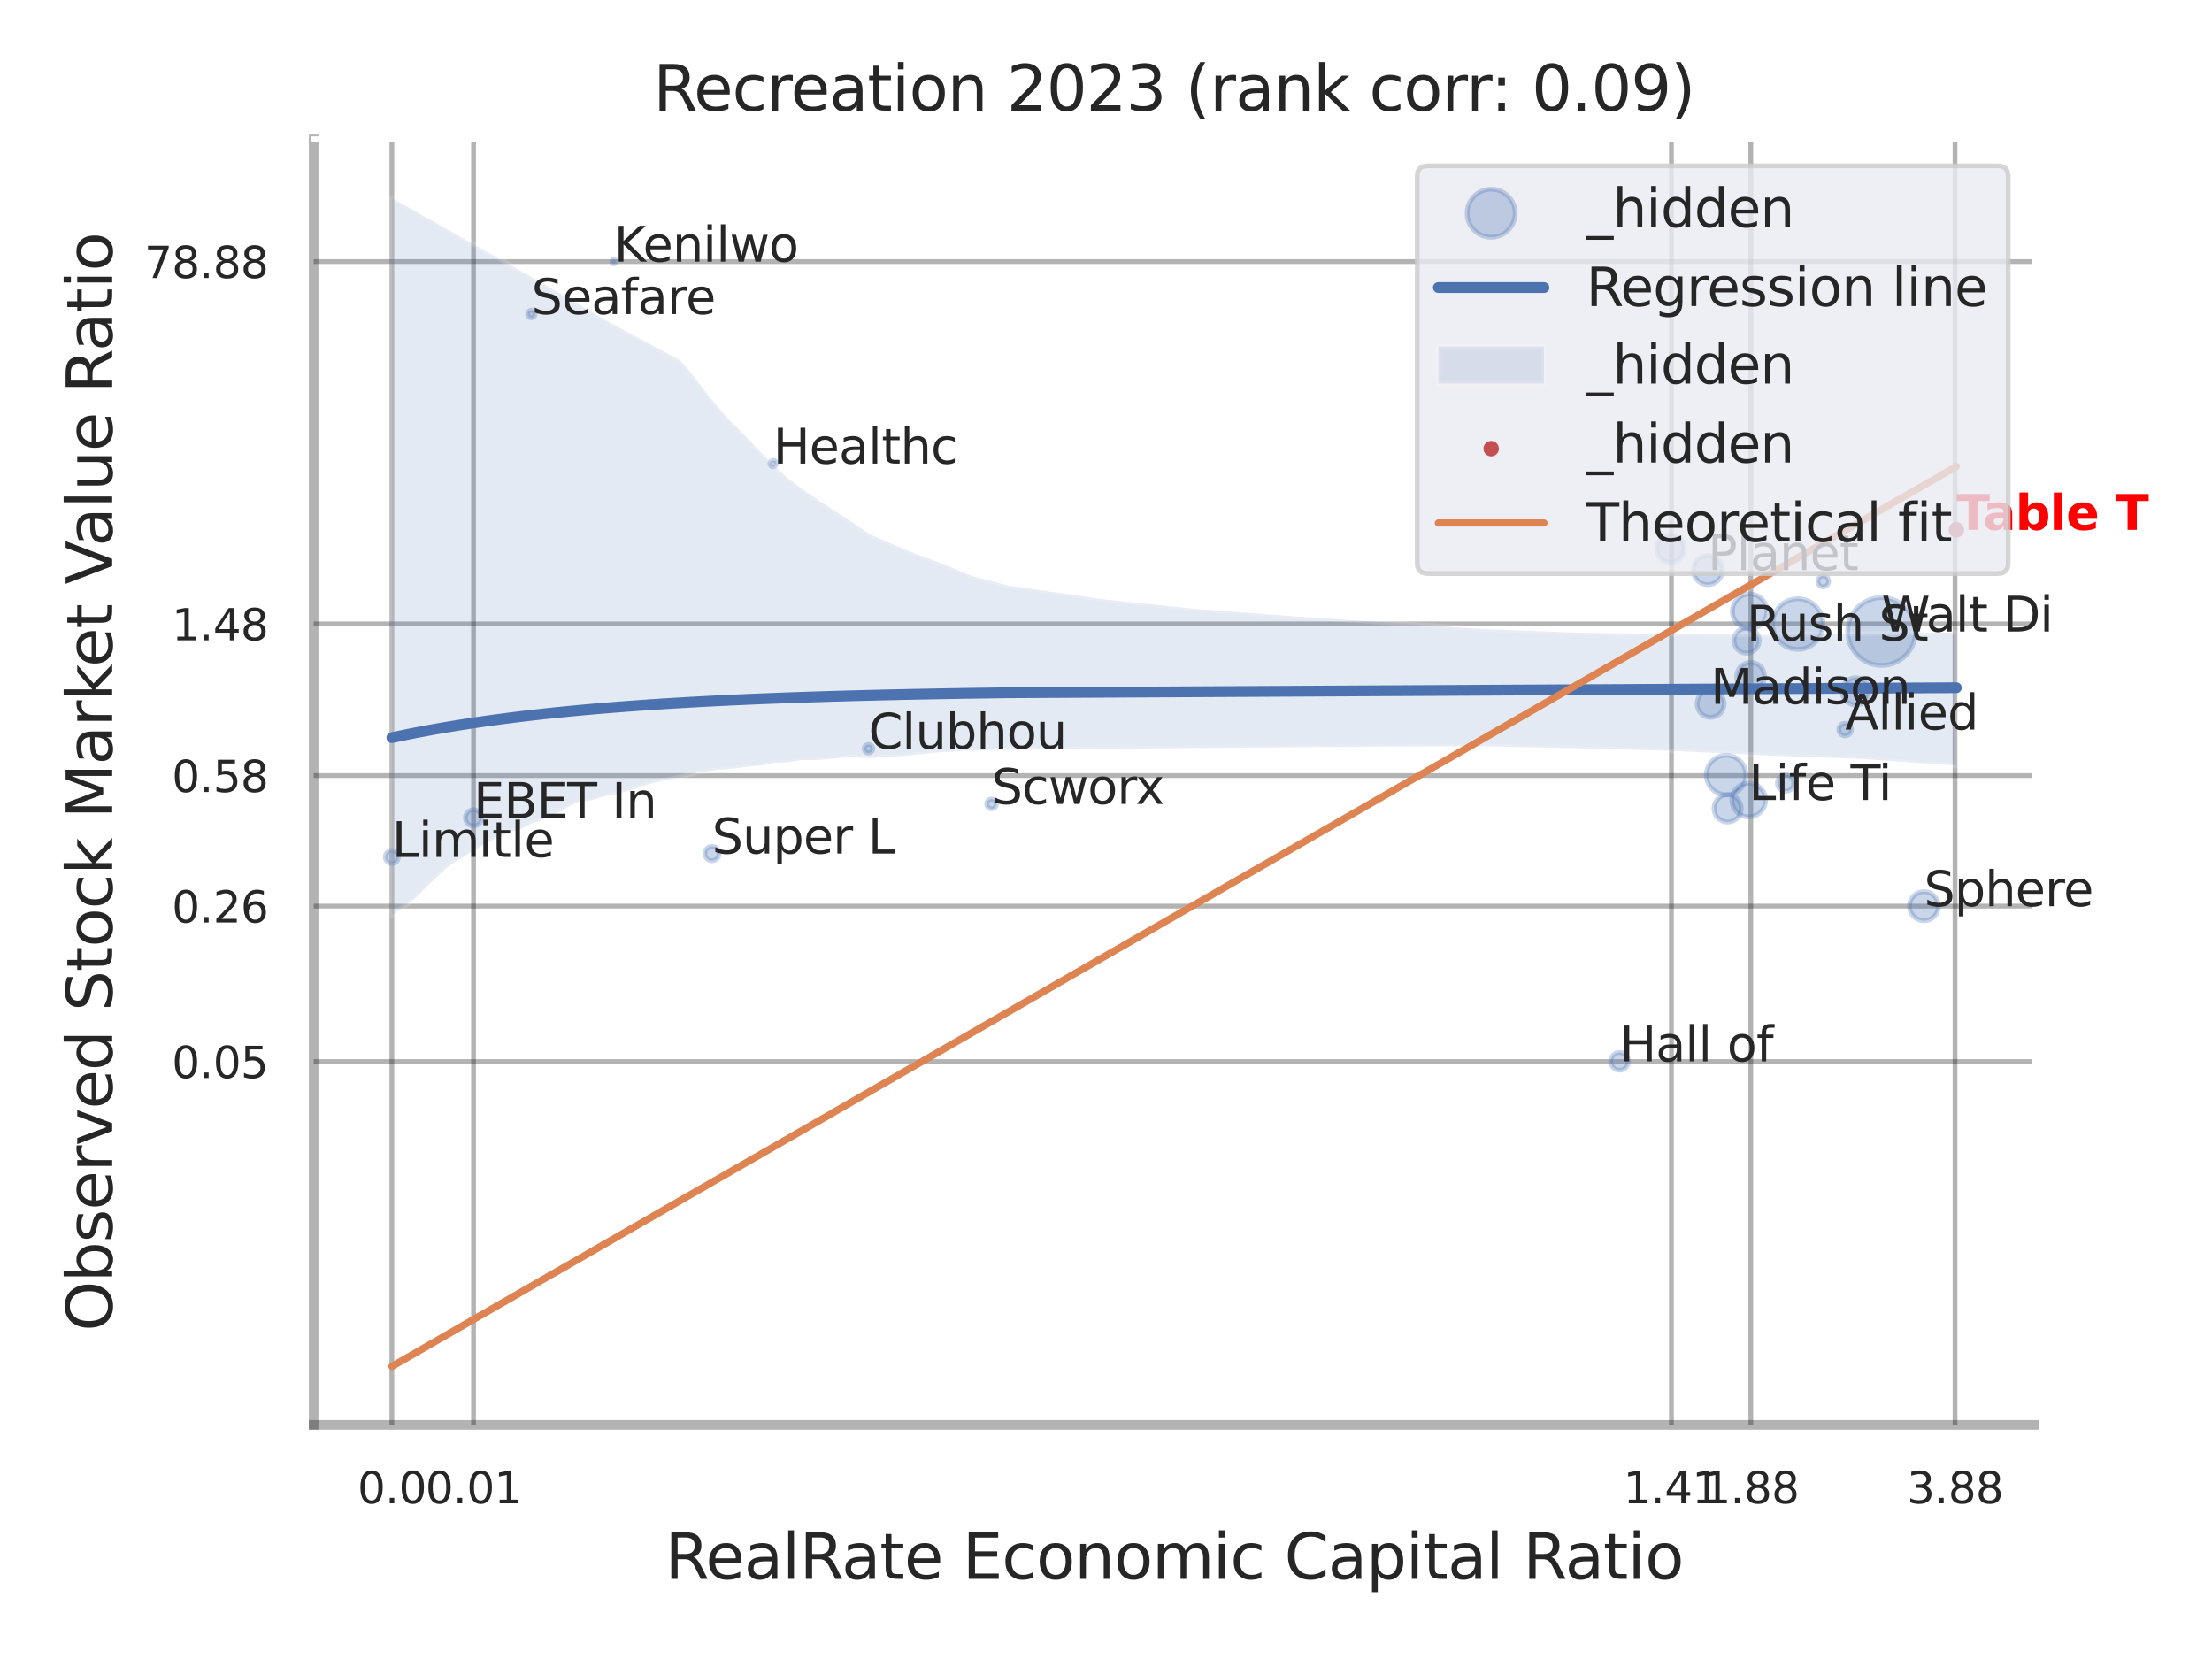 <?xml version="1.0" encoding="utf-8" standalone="no"?>
<!DOCTYPE svg PUBLIC "-//W3C//DTD SVG 1.1//EN"
  "http://www.w3.org/Graphics/SVG/1.1/DTD/svg11.dtd">
<svg xmlns:xlink="http://www.w3.org/1999/xlink" width="460.8pt" height="345.6pt" viewBox="0 0 460.8 345.6" xmlns="http://www.w3.org/2000/svg" version="1.1">
 <defs>
  <style type="text/css">*{stroke-linejoin: round; stroke-linecap: butt}</style>
 </defs>
 <g id="figure_1">
  <g id="patch_1">
   <path d="M 0 345.6 
L 460.8 345.6 
L 460.8 0 
L 0 0 
z
" style="fill: #ffffff"/>
  </g>
  <g id="axes_1">
   <g id="patch_2">
    <path d="M 65.34 296.82 
L 423.843 296.82 
L 423.843 29.04 
L 65.34 29.04 
z
" style="fill: #ffffff"/>
   </g>
   <g id="matplotlib.axis_1">
    <g id="xtick_1">
     <g id="line2d_1">
      <path d="M 81.631 296.82 
L 81.631 29.04 
" clip-path="url(#p8d741fa8f9)" style="fill: none; stroke: #000000; stroke-opacity: 0.3; stroke-linecap: round"/>
     </g>
     <g id="text_1">
      <!-- 0.0 -->
      <g style="fill: #262626" transform="translate(74.475 313.159) scale(0.09 -0.09)">
       <defs>
        <path id="DejaVuSans-30" d="M 2034 4250 
Q 1547 4250 1301 3770 
Q 1056 3291 1056 2328 
Q 1056 1369 1301 889 
Q 1547 409 2034 409 
Q 2525 409 2770 889 
Q 3016 1369 3016 2328 
Q 3016 3291 2770 3770 
Q 2525 4250 2034 4250 
z
M 2034 4750 
Q 2819 4750 3233 4129 
Q 3647 3509 3647 2328 
Q 3647 1150 3233 529 
Q 2819 -91 2034 -91 
Q 1250 -91 836 529 
Q 422 1150 422 2328 
Q 422 3509 836 4129 
Q 1250 4750 2034 4750 
z
" transform="scale(0.016)"/>
        <path id="DejaVuSans-2e" d="M 684 794 
L 1344 794 
L 1344 0 
L 684 0 
L 684 794 
z
" transform="scale(0.016)"/>
       </defs>
       <use xlink:href="#DejaVuSans-30"/>
       <use xlink:href="#DejaVuSans-2e" transform="translate(63.623 0)"/>
       <use xlink:href="#DejaVuSans-30" transform="translate(95.41 0)"/>
      </g>
     </g>
    </g>
    <g id="xtick_2">
     <g id="line2d_2">
      <path d="M 98.645 296.82 
L 98.645 29.04 
" clip-path="url(#p8d741fa8f9)" style="fill: none; stroke: #000000; stroke-opacity: 0.3; stroke-linecap: round"/>
     </g>
     <g id="text_2">
      <!-- 0.01 -->
      <g style="fill: #262626" transform="translate(88.626 313.159) scale(0.09 -0.09)">
       <defs>
        <path id="DejaVuSans-31" d="M 794 531 
L 1825 531 
L 1825 4091 
L 703 3866 
L 703 4441 
L 1819 4666 
L 2450 4666 
L 2450 531 
L 3481 531 
L 3481 0 
L 794 0 
L 794 531 
z
" transform="scale(0.016)"/>
       </defs>
       <use xlink:href="#DejaVuSans-30"/>
       <use xlink:href="#DejaVuSans-2e" transform="translate(63.623 0)"/>
       <use xlink:href="#DejaVuSans-30" transform="translate(95.41 0)"/>
       <use xlink:href="#DejaVuSans-31" transform="translate(159.033 0)"/>
      </g>
     </g>
    </g>
    <g id="xtick_3">
     <g id="line2d_3">
      <path d="M 348.186 296.82 
L 348.186 29.04 
" clip-path="url(#p8d741fa8f9)" style="fill: none; stroke: #000000; stroke-opacity: 0.3; stroke-linecap: round"/>
     </g>
     <g id="text_3">
      <!-- 1.41 -->
      <g style="fill: #262626" transform="translate(338.167 313.159) scale(0.09 -0.09)">
       <defs>
        <path id="DejaVuSans-34" d="M 2419 4116 
L 825 1625 
L 2419 1625 
L 2419 4116 
z
M 2253 4666 
L 3047 4666 
L 3047 1625 
L 3713 1625 
L 3713 1100 
L 3047 1100 
L 3047 0 
L 2419 0 
L 2419 1100 
L 313 1100 
L 313 1709 
L 2253 4666 
z
" transform="scale(0.016)"/>
       </defs>
       <use xlink:href="#DejaVuSans-31"/>
       <use xlink:href="#DejaVuSans-2e" transform="translate(63.623 0)"/>
       <use xlink:href="#DejaVuSans-34" transform="translate(95.41 0)"/>
       <use xlink:href="#DejaVuSans-31" transform="translate(159.033 0)"/>
      </g>
     </g>
    </g>
    <g id="xtick_4">
     <g id="line2d_4">
      <path d="M 364.728 296.82 
L 364.728 29.04 
" clip-path="url(#p8d741fa8f9)" style="fill: none; stroke: #000000; stroke-opacity: 0.3; stroke-linecap: round"/>
     </g>
     <g id="text_4">
      <!-- 1.88 -->
      <g style="fill: #262626" transform="translate(354.709 313.159) scale(0.09 -0.09)">
       <defs>
        <path id="DejaVuSans-38" d="M 2034 2216 
Q 1584 2216 1326 1975 
Q 1069 1734 1069 1313 
Q 1069 891 1326 650 
Q 1584 409 2034 409 
Q 2484 409 2743 651 
Q 3003 894 3003 1313 
Q 3003 1734 2745 1975 
Q 2488 2216 2034 2216 
z
M 1403 2484 
Q 997 2584 770 2862 
Q 544 3141 544 3541 
Q 544 4100 942 4425 
Q 1341 4750 2034 4750 
Q 2731 4750 3128 4425 
Q 3525 4100 3525 3541 
Q 3525 3141 3298 2862 
Q 3072 2584 2669 2484 
Q 3125 2378 3379 2068 
Q 3634 1759 3634 1313 
Q 3634 634 3220 271 
Q 2806 -91 2034 -91 
Q 1263 -91 848 271 
Q 434 634 434 1313 
Q 434 1759 690 2068 
Q 947 2378 1403 2484 
z
M 1172 3481 
Q 1172 3119 1398 2916 
Q 1625 2713 2034 2713 
Q 2441 2713 2670 2916 
Q 2900 3119 2900 3481 
Q 2900 3844 2670 4047 
Q 2441 4250 2034 4250 
Q 1625 4250 1398 4047 
Q 1172 3844 1172 3481 
z
" transform="scale(0.016)"/>
       </defs>
       <use xlink:href="#DejaVuSans-31"/>
       <use xlink:href="#DejaVuSans-2e" transform="translate(63.623 0)"/>
       <use xlink:href="#DejaVuSans-38" transform="translate(95.41 0)"/>
       <use xlink:href="#DejaVuSans-38" transform="translate(159.033 0)"/>
      </g>
     </g>
    </g>
    <g id="xtick_5">
     <g id="line2d_5">
      <path d="M 407.266 296.82 
L 407.266 29.04 
" clip-path="url(#p8d741fa8f9)" style="fill: none; stroke: #000000; stroke-opacity: 0.3; stroke-linecap: round"/>
     </g>
     <g id="text_5">
      <!-- 3.88 -->
      <g style="fill: #262626" transform="translate(397.246 313.159) scale(0.09 -0.09)">
       <defs>
        <path id="DejaVuSans-33" d="M 2597 2516 
Q 3050 2419 3304 2112 
Q 3559 1806 3559 1356 
Q 3559 666 3084 287 
Q 2609 -91 1734 -91 
Q 1441 -91 1130 -33 
Q 819 25 488 141 
L 488 750 
Q 750 597 1062 519 
Q 1375 441 1716 441 
Q 2309 441 2620 675 
Q 2931 909 2931 1356 
Q 2931 1769 2642 2001 
Q 2353 2234 1838 2234 
L 1294 2234 
L 1294 2753 
L 1863 2753 
Q 2328 2753 2575 2939 
Q 2822 3125 2822 3475 
Q 2822 3834 2567 4026 
Q 2313 4219 1838 4219 
Q 1578 4219 1281 4162 
Q 984 4106 628 3988 
L 628 4550 
Q 988 4650 1302 4700 
Q 1616 4750 1894 4750 
Q 2613 4750 3031 4423 
Q 3450 4097 3450 3541 
Q 3450 3153 3228 2886 
Q 3006 2619 2597 2516 
z
" transform="scale(0.016)"/>
       </defs>
       <use xlink:href="#DejaVuSans-33"/>
       <use xlink:href="#DejaVuSans-2e" transform="translate(63.623 0)"/>
       <use xlink:href="#DejaVuSans-38" transform="translate(95.41 0)"/>
       <use xlink:href="#DejaVuSans-38" transform="translate(159.033 0)"/>
      </g>
     </g>
    </g>
    <g id="xtick_6"/>
    <g id="xtick_7"/>
    <g id="xtick_8"/>
    <g id="text_6">
     <!-- RealRate Economic Capital Ratio -->
     <g style="fill: #262626" transform="translate(138.538 328.908) scale(0.13 -0.13)">
      <defs>
       <path id="DejaVuSans-52" d="M 2841 2188 
Q 3044 2119 3236 1894 
Q 3428 1669 3622 1275 
L 4263 0 
L 3584 0 
L 2988 1197 
Q 2756 1666 2539 1819 
Q 2322 1972 1947 1972 
L 1259 1972 
L 1259 0 
L 628 0 
L 628 4666 
L 2053 4666 
Q 2853 4666 3247 4331 
Q 3641 3997 3641 3322 
Q 3641 2881 3436 2590 
Q 3231 2300 2841 2188 
z
M 1259 4147 
L 1259 2491 
L 2053 2491 
Q 2509 2491 2742 2702 
Q 2975 2913 2975 3322 
Q 2975 3731 2742 3939 
Q 2509 4147 2053 4147 
L 1259 4147 
z
" transform="scale(0.016)"/>
       <path id="DejaVuSans-65" d="M 3597 1894 
L 3597 1613 
L 953 1613 
Q 991 1019 1311 708 
Q 1631 397 2203 397 
Q 2534 397 2845 478 
Q 3156 559 3463 722 
L 3463 178 
Q 3153 47 2828 -22 
Q 2503 -91 2169 -91 
Q 1331 -91 842 396 
Q 353 884 353 1716 
Q 353 2575 817 3079 
Q 1281 3584 2069 3584 
Q 2775 3584 3186 3129 
Q 3597 2675 3597 1894 
z
M 3022 2063 
Q 3016 2534 2758 2815 
Q 2500 3097 2075 3097 
Q 1594 3097 1305 2825 
Q 1016 2553 972 2059 
L 3022 2063 
z
" transform="scale(0.016)"/>
       <path id="DejaVuSans-61" d="M 2194 1759 
Q 1497 1759 1228 1600 
Q 959 1441 959 1056 
Q 959 750 1161 570 
Q 1363 391 1709 391 
Q 2188 391 2477 730 
Q 2766 1069 2766 1631 
L 2766 1759 
L 2194 1759 
z
M 3341 1997 
L 3341 0 
L 2766 0 
L 2766 531 
Q 2569 213 2275 61 
Q 1981 -91 1556 -91 
Q 1019 -91 701 211 
Q 384 513 384 1019 
Q 384 1609 779 1909 
Q 1175 2209 1959 2209 
L 2766 2209 
L 2766 2266 
Q 2766 2663 2505 2880 
Q 2244 3097 1772 3097 
Q 1472 3097 1187 3025 
Q 903 2953 641 2809 
L 641 3341 
Q 956 3463 1253 3523 
Q 1550 3584 1831 3584 
Q 2591 3584 2966 3190 
Q 3341 2797 3341 1997 
z
" transform="scale(0.016)"/>
       <path id="DejaVuSans-6c" d="M 603 4863 
L 1178 4863 
L 1178 0 
L 603 0 
L 603 4863 
z
" transform="scale(0.016)"/>
       <path id="DejaVuSans-74" d="M 1172 4494 
L 1172 3500 
L 2356 3500 
L 2356 3053 
L 1172 3053 
L 1172 1153 
Q 1172 725 1289 603 
Q 1406 481 1766 481 
L 2356 481 
L 2356 0 
L 1766 0 
Q 1100 0 847 248 
Q 594 497 594 1153 
L 594 3053 
L 172 3053 
L 172 3500 
L 594 3500 
L 594 4494 
L 1172 4494 
z
" transform="scale(0.016)"/>
       <path id="DejaVuSans-20" transform="scale(0.016)"/>
       <path id="DejaVuSans-45" d="M 628 4666 
L 3578 4666 
L 3578 4134 
L 1259 4134 
L 1259 2753 
L 3481 2753 
L 3481 2222 
L 1259 2222 
L 1259 531 
L 3634 531 
L 3634 0 
L 628 0 
L 628 4666 
z
" transform="scale(0.016)"/>
       <path id="DejaVuSans-63" d="M 3122 3366 
L 3122 2828 
Q 2878 2963 2633 3030 
Q 2388 3097 2138 3097 
Q 1578 3097 1268 2742 
Q 959 2388 959 1747 
Q 959 1106 1268 751 
Q 1578 397 2138 397 
Q 2388 397 2633 464 
Q 2878 531 3122 666 
L 3122 134 
Q 2881 22 2623 -34 
Q 2366 -91 2075 -91 
Q 1284 -91 818 406 
Q 353 903 353 1747 
Q 353 2603 823 3093 
Q 1294 3584 2113 3584 
Q 2378 3584 2631 3529 
Q 2884 3475 3122 3366 
z
" transform="scale(0.016)"/>
       <path id="DejaVuSans-6f" d="M 1959 3097 
Q 1497 3097 1228 2736 
Q 959 2375 959 1747 
Q 959 1119 1226 758 
Q 1494 397 1959 397 
Q 2419 397 2687 759 
Q 2956 1122 2956 1747 
Q 2956 2369 2687 2733 
Q 2419 3097 1959 3097 
z
M 1959 3584 
Q 2709 3584 3137 3096 
Q 3566 2609 3566 1747 
Q 3566 888 3137 398 
Q 2709 -91 1959 -91 
Q 1206 -91 779 398 
Q 353 888 353 1747 
Q 353 2609 779 3096 
Q 1206 3584 1959 3584 
z
" transform="scale(0.016)"/>
       <path id="DejaVuSans-6e" d="M 3513 2113 
L 3513 0 
L 2938 0 
L 2938 2094 
Q 2938 2591 2744 2837 
Q 2550 3084 2163 3084 
Q 1697 3084 1428 2787 
Q 1159 2491 1159 1978 
L 1159 0 
L 581 0 
L 581 3500 
L 1159 3500 
L 1159 2956 
Q 1366 3272 1645 3428 
Q 1925 3584 2291 3584 
Q 2894 3584 3203 3211 
Q 3513 2838 3513 2113 
z
" transform="scale(0.016)"/>
       <path id="DejaVuSans-6d" d="M 3328 2828 
Q 3544 3216 3844 3400 
Q 4144 3584 4550 3584 
Q 5097 3584 5394 3201 
Q 5691 2819 5691 2113 
L 5691 0 
L 5113 0 
L 5113 2094 
Q 5113 2597 4934 2840 
Q 4756 3084 4391 3084 
Q 3944 3084 3684 2787 
Q 3425 2491 3425 1978 
L 3425 0 
L 2847 0 
L 2847 2094 
Q 2847 2600 2669 2842 
Q 2491 3084 2119 3084 
Q 1678 3084 1418 2786 
Q 1159 2488 1159 1978 
L 1159 0 
L 581 0 
L 581 3500 
L 1159 3500 
L 1159 2956 
Q 1356 3278 1631 3431 
Q 1906 3584 2284 3584 
Q 2666 3584 2933 3390 
Q 3200 3197 3328 2828 
z
" transform="scale(0.016)"/>
       <path id="DejaVuSans-69" d="M 603 3500 
L 1178 3500 
L 1178 0 
L 603 0 
L 603 3500 
z
M 603 4863 
L 1178 4863 
L 1178 4134 
L 603 4134 
L 603 4863 
z
" transform="scale(0.016)"/>
       <path id="DejaVuSans-43" d="M 4122 4306 
L 4122 3641 
Q 3803 3938 3442 4084 
Q 3081 4231 2675 4231 
Q 1875 4231 1450 3742 
Q 1025 3253 1025 2328 
Q 1025 1406 1450 917 
Q 1875 428 2675 428 
Q 3081 428 3442 575 
Q 3803 722 4122 1019 
L 4122 359 
Q 3791 134 3420 21 
Q 3050 -91 2638 -91 
Q 1578 -91 968 557 
Q 359 1206 359 2328 
Q 359 3453 968 4101 
Q 1578 4750 2638 4750 
Q 3056 4750 3426 4639 
Q 3797 4528 4122 4306 
z
" transform="scale(0.016)"/>
       <path id="DejaVuSans-70" d="M 1159 525 
L 1159 -1331 
L 581 -1331 
L 581 3500 
L 1159 3500 
L 1159 2969 
Q 1341 3281 1617 3432 
Q 1894 3584 2278 3584 
Q 2916 3584 3314 3078 
Q 3713 2572 3713 1747 
Q 3713 922 3314 415 
Q 2916 -91 2278 -91 
Q 1894 -91 1617 61 
Q 1341 213 1159 525 
z
M 3116 1747 
Q 3116 2381 2855 2742 
Q 2594 3103 2138 3103 
Q 1681 3103 1420 2742 
Q 1159 2381 1159 1747 
Q 1159 1113 1420 752 
Q 1681 391 2138 391 
Q 2594 391 2855 752 
Q 3116 1113 3116 1747 
z
" transform="scale(0.016)"/>
      </defs>
      <use xlink:href="#DejaVuSans-52"/>
      <use xlink:href="#DejaVuSans-65" transform="translate(64.982 0)"/>
      <use xlink:href="#DejaVuSans-61" transform="translate(126.506 0)"/>
      <use xlink:href="#DejaVuSans-6c" transform="translate(187.785 0)"/>
      <use xlink:href="#DejaVuSans-52" transform="translate(215.568 0)"/>
      <use xlink:href="#DejaVuSans-61" transform="translate(282.801 0)"/>
      <use xlink:href="#DejaVuSans-74" transform="translate(344.08 0)"/>
      <use xlink:href="#DejaVuSans-65" transform="translate(383.289 0)"/>
      <use xlink:href="#DejaVuSans-20" transform="translate(444.812 0)"/>
      <use xlink:href="#DejaVuSans-45" transform="translate(476.6 0)"/>
      <use xlink:href="#DejaVuSans-63" transform="translate(539.783 0)"/>
      <use xlink:href="#DejaVuSans-6f" transform="translate(594.764 0)"/>
      <use xlink:href="#DejaVuSans-6e" transform="translate(655.945 0)"/>
      <use xlink:href="#DejaVuSans-6f" transform="translate(719.324 0)"/>
      <use xlink:href="#DejaVuSans-6d" transform="translate(780.506 0)"/>
      <use xlink:href="#DejaVuSans-69" transform="translate(877.918 0)"/>
      <use xlink:href="#DejaVuSans-63" transform="translate(905.701 0)"/>
      <use xlink:href="#DejaVuSans-20" transform="translate(960.682 0)"/>
      <use xlink:href="#DejaVuSans-43" transform="translate(992.469 0)"/>
      <use xlink:href="#DejaVuSans-61" transform="translate(1062.293 0)"/>
      <use xlink:href="#DejaVuSans-70" transform="translate(1123.572 0)"/>
      <use xlink:href="#DejaVuSans-69" transform="translate(1187.049 0)"/>
      <use xlink:href="#DejaVuSans-74" transform="translate(1214.832 0)"/>
      <use xlink:href="#DejaVuSans-61" transform="translate(1254.041 0)"/>
      <use xlink:href="#DejaVuSans-6c" transform="translate(1315.32 0)"/>
      <use xlink:href="#DejaVuSans-20" transform="translate(1343.104 0)"/>
      <use xlink:href="#DejaVuSans-52" transform="translate(1374.891 0)"/>
      <use xlink:href="#DejaVuSans-61" transform="translate(1442.123 0)"/>
      <use xlink:href="#DejaVuSans-74" transform="translate(1503.402 0)"/>
      <use xlink:href="#DejaVuSans-69" transform="translate(1542.611 0)"/>
      <use xlink:href="#DejaVuSans-6f" transform="translate(1570.395 0)"/>
     </g>
    </g>
   </g>
   <g id="matplotlib.axis_2">
    <g id="ytick_1">
     <g id="line2d_6">
      <path d="M 65.34 221.149 
L 423.843 221.149 
" clip-path="url(#p8d741fa8f9)" style="fill: none; stroke: #000000; stroke-opacity: 0.3; stroke-linecap: round"/>
     </g>
     <g id="text_7">
      <!-- 0.05 -->
      <g style="fill: #262626" transform="translate(35.801 224.569) scale(0.09 -0.09)">
       <defs>
        <path id="DejaVuSans-35" d="M 691 4666 
L 3169 4666 
L 3169 4134 
L 1269 4134 
L 1269 2991 
Q 1406 3038 1543 3061 
Q 1681 3084 1819 3084 
Q 2600 3084 3056 2656 
Q 3513 2228 3513 1497 
Q 3513 744 3044 326 
Q 2575 -91 1722 -91 
Q 1428 -91 1123 -41 
Q 819 9 494 109 
L 494 744 
Q 775 591 1075 516 
Q 1375 441 1709 441 
Q 2250 441 2565 725 
Q 2881 1009 2881 1497 
Q 2881 1984 2565 2268 
Q 2250 2553 1709 2553 
Q 1456 2553 1204 2497 
Q 953 2441 691 2322 
L 691 4666 
z
" transform="scale(0.016)"/>
       </defs>
       <use xlink:href="#DejaVuSans-30"/>
       <use xlink:href="#DejaVuSans-2e" transform="translate(63.623 0)"/>
       <use xlink:href="#DejaVuSans-30" transform="translate(95.41 0)"/>
       <use xlink:href="#DejaVuSans-35" transform="translate(159.033 0)"/>
      </g>
     </g>
    </g>
    <g id="ytick_2">
     <g id="line2d_7">
      <path d="M 65.34 188.758 
L 423.843 188.758 
" clip-path="url(#p8d741fa8f9)" style="fill: none; stroke: #000000; stroke-opacity: 0.3; stroke-linecap: round"/>
     </g>
     <g id="text_8">
      <!-- 0.26 -->
      <g style="fill: #262626" transform="translate(35.801 192.178) scale(0.09 -0.09)">
       <defs>
        <path id="DejaVuSans-32" d="M 1228 531 
L 3431 531 
L 3431 0 
L 469 0 
L 469 531 
Q 828 903 1448 1529 
Q 2069 2156 2228 2338 
Q 2531 2678 2651 2914 
Q 2772 3150 2772 3378 
Q 2772 3750 2511 3984 
Q 2250 4219 1831 4219 
Q 1534 4219 1204 4116 
Q 875 4013 500 3803 
L 500 4441 
Q 881 4594 1212 4672 
Q 1544 4750 1819 4750 
Q 2544 4750 2975 4387 
Q 3406 4025 3406 3419 
Q 3406 3131 3298 2873 
Q 3191 2616 2906 2266 
Q 2828 2175 2409 1742 
Q 1991 1309 1228 531 
z
" transform="scale(0.016)"/>
        <path id="DejaVuSans-36" d="M 2113 2584 
Q 1688 2584 1439 2293 
Q 1191 2003 1191 1497 
Q 1191 994 1439 701 
Q 1688 409 2113 409 
Q 2538 409 2786 701 
Q 3034 994 3034 1497 
Q 3034 2003 2786 2293 
Q 2538 2584 2113 2584 
z
M 3366 4563 
L 3366 3988 
Q 3128 4100 2886 4159 
Q 2644 4219 2406 4219 
Q 1781 4219 1451 3797 
Q 1122 3375 1075 2522 
Q 1259 2794 1537 2939 
Q 1816 3084 2150 3084 
Q 2853 3084 3261 2657 
Q 3669 2231 3669 1497 
Q 3669 778 3244 343 
Q 2819 -91 2113 -91 
Q 1303 -91 875 529 
Q 447 1150 447 2328 
Q 447 3434 972 4092 
Q 1497 4750 2381 4750 
Q 2619 4750 2861 4703 
Q 3103 4656 3366 4563 
z
" transform="scale(0.016)"/>
       </defs>
       <use xlink:href="#DejaVuSans-30"/>
       <use xlink:href="#DejaVuSans-2e" transform="translate(63.623 0)"/>
       <use xlink:href="#DejaVuSans-32" transform="translate(95.41 0)"/>
       <use xlink:href="#DejaVuSans-36" transform="translate(159.033 0)"/>
      </g>
     </g>
    </g>
    <g id="ytick_3">
     <g id="line2d_8">
      <path d="M 65.34 161.572 
L 423.843 161.572 
" clip-path="url(#p8d741fa8f9)" style="fill: none; stroke: #000000; stroke-opacity: 0.3; stroke-linecap: round"/>
     </g>
     <g id="text_9">
      <!-- 0.58 -->
      <g style="fill: #262626" transform="translate(35.801 164.991) scale(0.09 -0.09)">
       <use xlink:href="#DejaVuSans-30"/>
       <use xlink:href="#DejaVuSans-2e" transform="translate(63.623 0)"/>
       <use xlink:href="#DejaVuSans-35" transform="translate(95.41 0)"/>
       <use xlink:href="#DejaVuSans-38" transform="translate(159.033 0)"/>
      </g>
     </g>
    </g>
    <g id="ytick_4">
     <g id="line2d_9">
      <path d="M 65.34 129.968 
L 423.843 129.968 
" clip-path="url(#p8d741fa8f9)" style="fill: none; stroke: #000000; stroke-opacity: 0.3; stroke-linecap: round"/>
     </g>
     <g id="text_10">
      <!-- 1.48 -->
      <g style="fill: #262626" transform="translate(35.801 133.387) scale(0.09 -0.09)">
       <use xlink:href="#DejaVuSans-31"/>
       <use xlink:href="#DejaVuSans-2e" transform="translate(63.623 0)"/>
       <use xlink:href="#DejaVuSans-34" transform="translate(95.41 0)"/>
       <use xlink:href="#DejaVuSans-38" transform="translate(159.033 0)"/>
      </g>
     </g>
    </g>
    <g id="ytick_5">
     <g id="line2d_10">
      <path d="M 65.34 54.491 
L 423.843 54.491 
" clip-path="url(#p8d741fa8f9)" style="fill: none; stroke: #000000; stroke-opacity: 0.3; stroke-linecap: round"/>
     </g>
     <g id="text_11">
      <!-- 78.88 -->
      <g style="fill: #262626" transform="translate(30.075 57.911) scale(0.09 -0.09)">
       <defs>
        <path id="DejaVuSans-37" d="M 525 4666 
L 3525 4666 
L 3525 4397 
L 1831 0 
L 1172 0 
L 2766 4134 
L 525 4134 
L 525 4666 
z
" transform="scale(0.016)"/>
       </defs>
       <use xlink:href="#DejaVuSans-37"/>
       <use xlink:href="#DejaVuSans-38" transform="translate(63.623 0)"/>
       <use xlink:href="#DejaVuSans-2e" transform="translate(127.246 0)"/>
       <use xlink:href="#DejaVuSans-38" transform="translate(159.033 0)"/>
       <use xlink:href="#DejaVuSans-38" transform="translate(222.656 0)"/>
      </g>
     </g>
    </g>
    <g id="ytick_6"/>
    <g id="ytick_7"/>
    <g id="ytick_8"/>
    <g id="ytick_9"/>
    <g id="ytick_10"/>
    <g id="text_12">
     <!-- Observed Stock Market Value Ratio -->
     <g style="fill: #262626" transform="translate(23.371 277.332) rotate(-90) scale(0.13 -0.13)">
      <defs>
       <path id="DejaVuSans-4f" d="M 2522 4238 
Q 1834 4238 1429 3725 
Q 1025 3213 1025 2328 
Q 1025 1447 1429 934 
Q 1834 422 2522 422 
Q 3209 422 3611 934 
Q 4013 1447 4013 2328 
Q 4013 3213 3611 3725 
Q 3209 4238 2522 4238 
z
M 2522 4750 
Q 3503 4750 4090 4092 
Q 4678 3434 4678 2328 
Q 4678 1225 4090 567 
Q 3503 -91 2522 -91 
Q 1538 -91 948 565 
Q 359 1222 359 2328 
Q 359 3434 948 4092 
Q 1538 4750 2522 4750 
z
" transform="scale(0.016)"/>
       <path id="DejaVuSans-62" d="M 3116 1747 
Q 3116 2381 2855 2742 
Q 2594 3103 2138 3103 
Q 1681 3103 1420 2742 
Q 1159 2381 1159 1747 
Q 1159 1113 1420 752 
Q 1681 391 2138 391 
Q 2594 391 2855 752 
Q 3116 1113 3116 1747 
z
M 1159 2969 
Q 1341 3281 1617 3432 
Q 1894 3584 2278 3584 
Q 2916 3584 3314 3078 
Q 3713 2572 3713 1747 
Q 3713 922 3314 415 
Q 2916 -91 2278 -91 
Q 1894 -91 1617 61 
Q 1341 213 1159 525 
L 1159 0 
L 581 0 
L 581 4863 
L 1159 4863 
L 1159 2969 
z
" transform="scale(0.016)"/>
       <path id="DejaVuSans-73" d="M 2834 3397 
L 2834 2853 
Q 2591 2978 2328 3040 
Q 2066 3103 1784 3103 
Q 1356 3103 1142 2972 
Q 928 2841 928 2578 
Q 928 2378 1081 2264 
Q 1234 2150 1697 2047 
L 1894 2003 
Q 2506 1872 2764 1633 
Q 3022 1394 3022 966 
Q 3022 478 2636 193 
Q 2250 -91 1575 -91 
Q 1294 -91 989 -36 
Q 684 19 347 128 
L 347 722 
Q 666 556 975 473 
Q 1284 391 1588 391 
Q 1994 391 2212 530 
Q 2431 669 2431 922 
Q 2431 1156 2273 1281 
Q 2116 1406 1581 1522 
L 1381 1569 
Q 847 1681 609 1914 
Q 372 2147 372 2553 
Q 372 3047 722 3315 
Q 1072 3584 1716 3584 
Q 2034 3584 2315 3537 
Q 2597 3491 2834 3397 
z
" transform="scale(0.016)"/>
       <path id="DejaVuSans-72" d="M 2631 2963 
Q 2534 3019 2420 3045 
Q 2306 3072 2169 3072 
Q 1681 3072 1420 2755 
Q 1159 2438 1159 1844 
L 1159 0 
L 581 0 
L 581 3500 
L 1159 3500 
L 1159 2956 
Q 1341 3275 1631 3429 
Q 1922 3584 2338 3584 
Q 2397 3584 2469 3576 
Q 2541 3569 2628 3553 
L 2631 2963 
z
" transform="scale(0.016)"/>
       <path id="DejaVuSans-76" d="M 191 3500 
L 800 3500 
L 1894 563 
L 2988 3500 
L 3597 3500 
L 2284 0 
L 1503 0 
L 191 3500 
z
" transform="scale(0.016)"/>
       <path id="DejaVuSans-64" d="M 2906 2969 
L 2906 4863 
L 3481 4863 
L 3481 0 
L 2906 0 
L 2906 525 
Q 2725 213 2448 61 
Q 2172 -91 1784 -91 
Q 1150 -91 751 415 
Q 353 922 353 1747 
Q 353 2572 751 3078 
Q 1150 3584 1784 3584 
Q 2172 3584 2448 3432 
Q 2725 3281 2906 2969 
z
M 947 1747 
Q 947 1113 1208 752 
Q 1469 391 1925 391 
Q 2381 391 2643 752 
Q 2906 1113 2906 1747 
Q 2906 2381 2643 2742 
Q 2381 3103 1925 3103 
Q 1469 3103 1208 2742 
Q 947 2381 947 1747 
z
" transform="scale(0.016)"/>
       <path id="DejaVuSans-53" d="M 3425 4513 
L 3425 3897 
Q 3066 4069 2747 4153 
Q 2428 4238 2131 4238 
Q 1616 4238 1336 4038 
Q 1056 3838 1056 3469 
Q 1056 3159 1242 3001 
Q 1428 2844 1947 2747 
L 2328 2669 
Q 3034 2534 3370 2195 
Q 3706 1856 3706 1288 
Q 3706 609 3251 259 
Q 2797 -91 1919 -91 
Q 1588 -91 1214 -16 
Q 841 59 441 206 
L 441 856 
Q 825 641 1194 531 
Q 1563 422 1919 422 
Q 2459 422 2753 634 
Q 3047 847 3047 1241 
Q 3047 1584 2836 1778 
Q 2625 1972 2144 2069 
L 1759 2144 
Q 1053 2284 737 2584 
Q 422 2884 422 3419 
Q 422 4038 858 4394 
Q 1294 4750 2059 4750 
Q 2388 4750 2728 4690 
Q 3069 4631 3425 4513 
z
" transform="scale(0.016)"/>
       <path id="DejaVuSans-6b" d="M 581 4863 
L 1159 4863 
L 1159 1991 
L 2875 3500 
L 3609 3500 
L 1753 1863 
L 3688 0 
L 2938 0 
L 1159 1709 
L 1159 0 
L 581 0 
L 581 4863 
z
" transform="scale(0.016)"/>
       <path id="DejaVuSans-4d" d="M 628 4666 
L 1569 4666 
L 2759 1491 
L 3956 4666 
L 4897 4666 
L 4897 0 
L 4281 0 
L 4281 4097 
L 3078 897 
L 2444 897 
L 1241 4097 
L 1241 0 
L 628 0 
L 628 4666 
z
" transform="scale(0.016)"/>
       <path id="DejaVuSans-56" d="M 1831 0 
L 50 4666 
L 709 4666 
L 2188 738 
L 3669 4666 
L 4325 4666 
L 2547 0 
L 1831 0 
z
" transform="scale(0.016)"/>
       <path id="DejaVuSans-75" d="M 544 1381 
L 544 3500 
L 1119 3500 
L 1119 1403 
Q 1119 906 1312 657 
Q 1506 409 1894 409 
Q 2359 409 2629 706 
Q 2900 1003 2900 1516 
L 2900 3500 
L 3475 3500 
L 3475 0 
L 2900 0 
L 2900 538 
Q 2691 219 2414 64 
Q 2138 -91 1772 -91 
Q 1169 -91 856 284 
Q 544 659 544 1381 
z
M 1991 3584 
L 1991 3584 
z
" transform="scale(0.016)"/>
      </defs>
      <use xlink:href="#DejaVuSans-4f"/>
      <use xlink:href="#DejaVuSans-62" transform="translate(78.711 0)"/>
      <use xlink:href="#DejaVuSans-73" transform="translate(142.188 0)"/>
      <use xlink:href="#DejaVuSans-65" transform="translate(194.287 0)"/>
      <use xlink:href="#DejaVuSans-72" transform="translate(255.811 0)"/>
      <use xlink:href="#DejaVuSans-76" transform="translate(296.924 0)"/>
      <use xlink:href="#DejaVuSans-65" transform="translate(356.104 0)"/>
      <use xlink:href="#DejaVuSans-64" transform="translate(417.627 0)"/>
      <use xlink:href="#DejaVuSans-20" transform="translate(481.104 0)"/>
      <use xlink:href="#DejaVuSans-53" transform="translate(512.891 0)"/>
      <use xlink:href="#DejaVuSans-74" transform="translate(576.367 0)"/>
      <use xlink:href="#DejaVuSans-6f" transform="translate(615.576 0)"/>
      <use xlink:href="#DejaVuSans-63" transform="translate(676.758 0)"/>
      <use xlink:href="#DejaVuSans-6b" transform="translate(731.738 0)"/>
      <use xlink:href="#DejaVuSans-20" transform="translate(789.648 0)"/>
      <use xlink:href="#DejaVuSans-4d" transform="translate(821.436 0)"/>
      <use xlink:href="#DejaVuSans-61" transform="translate(907.715 0)"/>
      <use xlink:href="#DejaVuSans-72" transform="translate(968.994 0)"/>
      <use xlink:href="#DejaVuSans-6b" transform="translate(1010.107 0)"/>
      <use xlink:href="#DejaVuSans-65" transform="translate(1064.393 0)"/>
      <use xlink:href="#DejaVuSans-74" transform="translate(1125.916 0)"/>
      <use xlink:href="#DejaVuSans-20" transform="translate(1165.125 0)"/>
      <use xlink:href="#DejaVuSans-56" transform="translate(1196.912 0)"/>
      <use xlink:href="#DejaVuSans-61" transform="translate(1257.57 0)"/>
      <use xlink:href="#DejaVuSans-6c" transform="translate(1318.85 0)"/>
      <use xlink:href="#DejaVuSans-75" transform="translate(1346.633 0)"/>
      <use xlink:href="#DejaVuSans-65" transform="translate(1410.012 0)"/>
      <use xlink:href="#DejaVuSans-20" transform="translate(1471.535 0)"/>
      <use xlink:href="#DejaVuSans-52" transform="translate(1503.322 0)"/>
      <use xlink:href="#DejaVuSans-61" transform="translate(1570.555 0)"/>
      <use xlink:href="#DejaVuSans-74" transform="translate(1631.834 0)"/>
      <use xlink:href="#DejaVuSans-69" transform="translate(1671.043 0)"/>
      <use xlink:href="#DejaVuSans-6f" transform="translate(1698.826 0)"/>
     </g>
    </g>
   </g>
   <g id="PathCollection_1">
    <path d="M 371.981 164.834 
C 372.433 164.834 372.868 164.654 373.188 164.334 
C 373.508 164.014 373.688 163.579 373.688 163.127 
C 373.688 162.674 373.508 162.24 373.188 161.919 
C 372.868 161.599 372.433 161.419 371.981 161.419 
C 371.528 161.419 371.093 161.599 370.773 161.919 
C 370.453 162.24 370.273 162.674 370.273 163.127 
C 370.273 163.579 370.453 164.014 370.773 164.334 
C 371.093 164.654 371.528 164.834 371.981 164.834 
z
" clip-path="url(#p8d741fa8f9)" style="fill: #4c72b0; fill-opacity: 0.3; stroke: #4c72b0; stroke-opacity: 0.3"/>
    <path d="M 127.873 54.963 
C 127.995 54.963 128.112 54.915 128.198 54.829 
C 128.284 54.743 128.333 54.626 128.333 54.504 
C 128.333 54.382 128.284 54.265 128.198 54.179 
C 128.112 54.093 127.995 54.044 127.873 54.044 
C 127.751 54.044 127.634 54.093 127.548 54.179 
C 127.462 54.265 127.413 54.382 127.413 54.504 
C 127.413 54.626 127.462 54.743 127.548 54.829 
C 127.634 54.915 127.751 54.963 127.873 54.963 
z
" clip-path="url(#p8d741fa8f9)" style="fill: #4c72b0; fill-opacity: 0.3; stroke: #4c72b0; stroke-opacity: 0.3"/>
    <path d="M 364.49 130.956 
C 365.447 130.956 366.364 130.576 367.04 129.899 
C 367.716 129.223 368.096 128.306 368.096 127.35 
C 368.096 126.394 367.716 125.476 367.04 124.8 
C 366.364 124.124 365.447 123.744 364.49 123.744 
C 363.534 123.744 362.617 124.124 361.941 124.8 
C 361.264 125.476 360.885 126.394 360.885 127.35 
C 360.885 128.306 361.264 129.223 361.941 129.899 
C 362.617 130.576 363.534 130.956 364.49 130.956 
z
" clip-path="url(#p8d741fa8f9)" style="fill: #4c72b0; fill-opacity: 0.3; stroke: #4c72b0; stroke-opacity: 0.3"/>
    <path d="M 386.574 146.86 
C 387.328 146.86 388.051 146.561 388.583 146.028 
C 389.116 145.495 389.416 144.772 389.416 144.019 
C 389.416 143.265 389.116 142.543 388.583 142.01 
C 388.051 141.477 387.328 141.178 386.574 141.178 
C 385.821 141.178 385.098 141.477 384.565 142.01 
C 384.033 142.543 383.733 143.265 383.733 144.019 
C 383.733 144.772 384.033 145.495 384.565 146.028 
C 385.098 146.561 385.821 146.86 386.574 146.86 
z
" clip-path="url(#p8d741fa8f9)" style="fill: #4c72b0; fill-opacity: 0.3; stroke: #4c72b0; stroke-opacity: 0.3"/>
    <path d="M 407.547 111.485 
C 407.841 111.485 408.122 111.368 408.329 111.161 
C 408.537 110.953 408.653 110.672 408.653 110.378 
C 408.653 110.085 408.537 109.804 408.329 109.596 
C 408.122 109.389 407.841 109.272 407.547 109.272 
C 407.254 109.272 406.972 109.389 406.765 109.596 
C 406.557 109.804 406.441 110.085 406.441 110.378 
C 406.441 110.672 406.557 110.953 406.765 111.161 
C 406.972 111.368 407.254 111.485 407.547 111.485 
z
" clip-path="url(#p8d741fa8f9)" style="fill: #4c72b0; fill-opacity: 0.3; stroke: #4c72b0; stroke-opacity: 0.3"/>
    <path d="M 110.692 66.211 
C 110.902 66.211 111.104 66.128 111.252 65.979 
C 111.401 65.831 111.484 65.629 111.484 65.419 
C 111.484 65.209 111.401 65.008 111.252 64.859 
C 111.104 64.71 110.902 64.627 110.692 64.627 
C 110.482 64.627 110.281 64.71 110.132 64.859 
C 109.984 65.008 109.9 65.209 109.9 65.419 
C 109.9 65.629 109.984 65.831 110.132 65.979 
C 110.281 66.128 110.482 66.211 110.692 66.211 
z
" clip-path="url(#p8d741fa8f9)" style="fill: #4c72b0; fill-opacity: 0.3; stroke: #4c72b0; stroke-opacity: 0.3"/>
    <path d="M 379.819 122.242 
C 380.122 122.242 380.413 122.122 380.627 121.907 
C 380.842 121.693 380.962 121.402 380.962 121.099 
C 380.962 120.795 380.842 120.504 380.627 120.29 
C 380.413 120.075 380.122 119.955 379.819 119.955 
C 379.515 119.955 379.224 120.075 379.01 120.29 
C 378.795 120.504 378.675 120.795 378.675 121.099 
C 378.675 121.402 378.795 121.693 379.01 121.907 
C 379.224 122.122 379.515 122.242 379.819 122.242 
z
" clip-path="url(#p8d741fa8f9)" style="fill: #4c72b0; fill-opacity: 0.3; stroke: #4c72b0; stroke-opacity: 0.3"/>
    <path d="M 359.892 171.247 
C 360.646 171.247 361.369 170.947 361.901 170.415 
C 362.434 169.882 362.734 169.159 362.734 168.405 
C 362.734 167.652 362.434 166.929 361.901 166.396 
C 361.369 165.863 360.646 165.564 359.892 165.564 
C 359.139 165.564 358.416 165.863 357.883 166.396 
C 357.35 166.929 357.051 167.652 357.051 168.405 
C 357.051 169.159 357.35 169.882 357.883 170.415 
C 358.416 170.947 359.139 171.247 359.892 171.247 
z
" clip-path="url(#p8d741fa8f9)" style="fill: #4c72b0; fill-opacity: 0.3; stroke: #4c72b0; stroke-opacity: 0.3"/>
    <path d="M 359.587 165.574 
C 360.681 165.574 361.73 165.14 362.504 164.366 
C 363.277 163.593 363.712 162.543 363.712 161.449 
C 363.712 160.355 363.277 159.306 362.504 158.532 
C 361.73 157.759 360.681 157.324 359.587 157.324 
C 358.493 157.324 357.443 157.759 356.67 158.532 
C 355.896 159.306 355.462 160.355 355.462 161.449 
C 355.462 162.543 355.896 163.593 356.67 164.366 
C 357.443 165.14 358.493 165.574 359.587 165.574 
z
" clip-path="url(#p8d741fa8f9)" style="fill: #4c72b0; fill-opacity: 0.3; stroke: #4c72b0; stroke-opacity: 0.3"/>
    <path d="M 374.517 135.278 
C 375.915 135.278 377.257 134.722 378.245 133.733 
C 379.234 132.745 379.79 131.403 379.79 130.005 
C 379.79 128.606 379.234 127.265 378.245 126.276 
C 377.257 125.287 375.915 124.732 374.517 124.732 
C 373.118 124.732 371.777 125.287 370.788 126.276 
C 369.799 127.265 369.244 128.606 369.244 130.005 
C 369.244 131.403 369.799 132.745 370.788 133.733 
C 371.777 134.722 373.118 135.278 374.517 135.278 
z
" clip-path="url(#p8d741fa8f9)" style="fill: #4c72b0; fill-opacity: 0.3; stroke: #4c72b0; stroke-opacity: 0.3"/>
    <path d="M 180.933 156.857 
C 181.169 156.857 181.396 156.763 181.564 156.596 
C 181.731 156.429 181.825 156.201 181.825 155.965 
C 181.825 155.728 181.731 155.501 181.564 155.334 
C 181.396 155.166 181.169 155.072 180.933 155.072 
C 180.696 155.072 180.469 155.166 180.301 155.334 
C 180.134 155.501 180.04 155.728 180.04 155.965 
C 180.04 156.201 180.134 156.429 180.301 156.596 
C 180.469 156.763 180.696 156.857 180.933 156.857 
z
" clip-path="url(#p8d741fa8f9)" style="fill: #4c72b0; fill-opacity: 0.3; stroke: #4c72b0; stroke-opacity: 0.3"/>
    <path d="M 161.063 97.25 
C 161.243 97.25 161.416 97.178 161.543 97.051 
C 161.67 96.924 161.741 96.752 161.741 96.572 
C 161.741 96.392 161.67 96.22 161.543 96.093 
C 161.416 95.966 161.243 95.895 161.063 95.895 
C 160.884 95.895 160.711 95.966 160.584 96.093 
C 160.457 96.22 160.386 96.392 160.386 96.572 
C 160.386 96.752 160.457 96.924 160.584 97.051 
C 160.711 97.178 160.884 97.25 161.063 97.25 
z
" clip-path="url(#p8d741fa8f9)" style="fill: #4c72b0; fill-opacity: 0.3; stroke: #4c72b0; stroke-opacity: 0.3"/>
    <path d="M 148.325 179.305 
C 148.721 179.305 149.101 179.147 149.382 178.867 
C 149.662 178.587 149.819 178.207 149.819 177.811 
C 149.819 177.415 149.662 177.035 149.382 176.754 
C 149.101 176.474 148.721 176.317 148.325 176.317 
C 147.929 176.317 147.549 176.474 147.269 176.754 
C 146.989 177.035 146.831 177.415 146.831 177.811 
C 146.831 178.207 146.989 178.587 147.269 178.867 
C 147.549 179.147 147.929 179.305 148.325 179.305 
z
" clip-path="url(#p8d741fa8f9)" style="fill: #4c72b0; fill-opacity: 0.3; stroke: #4c72b0; stroke-opacity: 0.3"/>
    <path d="M 347.989 117.146 
C 348.743 117.146 349.466 116.846 350 116.313 
C 350.533 115.78 350.832 115.057 350.832 114.303 
C 350.832 113.549 350.533 112.826 350 112.293 
C 349.466 111.759 348.743 111.46 347.989 111.46 
C 347.235 111.46 346.512 111.759 345.979 112.293 
C 345.446 112.826 345.147 113.549 345.147 114.303 
C 345.147 115.057 345.446 115.78 345.979 116.313 
C 346.512 116.846 347.235 117.146 347.989 117.146 
z
" clip-path="url(#p8d741fa8f9)" style="fill: #4c72b0; fill-opacity: 0.3; stroke: #4c72b0; stroke-opacity: 0.3"/>
    <path d="M 355.765 121.798 
C 356.568 121.798 357.338 121.479 357.906 120.911 
C 358.474 120.343 358.793 119.572 358.793 118.769 
C 358.793 117.966 358.474 117.196 357.906 116.628 
C 357.338 116.06 356.568 115.741 355.765 115.741 
C 354.962 115.741 354.192 116.06 353.624 116.628 
C 353.056 117.196 352.737 117.966 352.737 118.769 
C 352.737 119.572 353.056 120.343 353.624 120.911 
C 354.192 121.479 354.962 121.798 355.765 121.798 
z
" clip-path="url(#p8d741fa8f9)" style="fill: #4c72b0; fill-opacity: 0.3; stroke: #4c72b0; stroke-opacity: 0.3"/>
    <path d="M 206.558 168.488 
C 206.826 168.488 207.084 168.382 207.274 168.192 
C 207.464 168.002 207.57 167.744 207.57 167.476 
C 207.57 167.207 207.464 166.95 207.274 166.76 
C 207.084 166.57 206.826 166.463 206.558 166.463 
C 206.289 166.463 206.031 166.57 205.842 166.76 
C 205.652 166.95 205.545 167.207 205.545 167.476 
C 205.545 167.744 205.652 168.002 205.842 168.192 
C 206.031 168.382 206.289 168.488 206.558 168.488 
z
" clip-path="url(#p8d741fa8f9)" style="fill: #4c72b0; fill-opacity: 0.3; stroke: #4c72b0; stroke-opacity: 0.3"/>
    <path d="M 364.689 143.824 
C 365.461 143.824 366.202 143.517 366.749 142.971 
C 367.295 142.425 367.602 141.684 367.602 140.911 
C 367.602 140.139 367.295 139.398 366.749 138.851 
C 366.202 138.305 365.461 137.998 364.689 137.998 
C 363.916 137.998 363.175 138.305 362.629 138.851 
C 362.083 139.398 361.776 140.139 361.776 140.911 
C 361.776 141.684 362.083 142.425 362.629 142.971 
C 363.175 143.517 363.916 143.824 364.689 143.824 
z
" clip-path="url(#p8d741fa8f9)" style="fill: #4c72b0; fill-opacity: 0.3; stroke: #4c72b0; stroke-opacity: 0.3"/>
    <path d="M 337.383 222.945 
C 337.871 222.945 338.34 222.751 338.685 222.406 
C 339.03 222.061 339.224 221.593 339.224 221.105 
C 339.224 220.617 339.03 220.149 338.685 219.803 
C 338.34 219.458 337.871 219.264 337.383 219.264 
C 336.895 219.264 336.427 219.458 336.082 219.803 
C 335.737 220.149 335.543 220.617 335.543 221.105 
C 335.543 221.593 335.737 222.061 336.082 222.406 
C 336.427 222.751 336.895 222.945 337.383 222.945 
z
" clip-path="url(#p8d741fa8f9)" style="fill: #4c72b0; fill-opacity: 0.3; stroke: #4c72b0; stroke-opacity: 0.3"/>
    <path d="M 384.382 153.302 
C 384.733 153.302 385.069 153.163 385.317 152.915 
C 385.566 152.667 385.705 152.33 385.705 151.979 
C 385.705 151.628 385.566 151.292 385.317 151.044 
C 385.069 150.796 384.733 150.656 384.382 150.656 
C 384.031 150.656 383.695 150.796 383.446 151.044 
C 383.198 151.292 383.059 151.628 383.059 151.979 
C 383.059 152.33 383.198 152.667 383.446 152.915 
C 383.695 153.163 384.031 153.302 384.382 153.302 
z
" clip-path="url(#p8d741fa8f9)" style="fill: #4c72b0; fill-opacity: 0.3; stroke: #4c72b0; stroke-opacity: 0.3"/>
    <path d="M 391.968 138.629 
C 393.844 138.629 395.642 137.884 396.968 136.558 
C 398.294 135.232 399.039 133.433 399.039 131.558 
C 399.039 129.682 398.294 127.884 396.968 126.558 
C 395.642 125.232 393.844 124.486 391.968 124.486 
C 390.093 124.486 388.294 125.232 386.968 126.558 
C 385.642 127.884 384.897 129.682 384.897 131.558 
C 384.897 133.433 385.642 135.232 386.968 136.558 
C 388.294 137.884 390.093 138.629 391.968 138.629 
z
" clip-path="url(#p8d741fa8f9)" style="fill: #4c72b0; fill-opacity: 0.3; stroke: #4c72b0; stroke-opacity: 0.3"/>
    <path d="M 363.84 136.078 
C 364.539 136.078 365.209 135.801 365.704 135.307 
C 366.198 134.813 366.475 134.142 366.475 133.444 
C 366.475 132.745 366.198 132.075 365.704 131.581 
C 365.209 131.087 364.539 130.809 363.84 130.809 
C 363.142 130.809 362.472 131.087 361.977 131.581 
C 361.483 132.075 361.206 132.745 361.206 133.444 
C 361.206 134.142 361.483 134.813 361.977 135.307 
C 362.472 135.801 363.142 136.078 363.84 136.078 
z
" clip-path="url(#p8d741fa8f9)" style="fill: #4c72b0; fill-opacity: 0.3; stroke: #4c72b0; stroke-opacity: 0.3"/>
    <path d="M 400.795 191.79 
C 401.594 191.79 402.361 191.473 402.927 190.907 
C 403.492 190.342 403.81 189.575 403.81 188.775 
C 403.81 187.976 403.492 187.209 402.927 186.644 
C 402.361 186.078 401.594 185.76 400.795 185.76 
C 399.995 185.76 399.228 186.078 398.663 186.644 
C 398.098 187.209 397.78 187.976 397.78 188.775 
C 397.78 189.575 398.098 190.342 398.663 190.907 
C 399.228 191.473 399.995 191.79 400.795 191.79 
z
" clip-path="url(#p8d741fa8f9)" style="fill: #4c72b0; fill-opacity: 0.3; stroke: #4c72b0; stroke-opacity: 0.3"/>
    <path d="M 81.636 179.888 
C 81.997 179.888 82.344 179.744 82.6 179.488 
C 82.856 179.232 83 178.885 83 178.524 
C 83 178.162 82.856 177.815 82.6 177.559 
C 82.344 177.303 81.997 177.16 81.636 177.16 
C 81.274 177.16 80.927 177.303 80.671 177.559 
C 80.415 177.815 80.272 178.162 80.272 178.524 
C 80.272 178.885 80.415 179.232 80.671 179.488 
C 80.927 179.744 81.274 179.888 81.636 179.888 
z
" clip-path="url(#p8d741fa8f9)" style="fill: #4c72b0; fill-opacity: 0.3; stroke: #4c72b0; stroke-opacity: 0.3"/>
    <path d="M 98.654 172.084 
C 99.107 172.084 99.541 171.905 99.861 171.585 
C 100.181 171.264 100.361 170.83 100.361 170.378 
C 100.361 169.925 100.181 169.491 99.861 169.171 
C 99.541 168.851 99.107 168.671 98.654 168.671 
C 98.201 168.671 97.767 168.851 97.447 169.171 
C 97.127 169.491 96.947 169.925 96.947 170.378 
C 96.947 170.83 97.127 171.264 97.447 171.585 
C 97.767 171.905 98.201 172.084 98.654 172.084 
z
" clip-path="url(#p8d741fa8f9)" style="fill: #4c72b0; fill-opacity: 0.3; stroke: #4c72b0; stroke-opacity: 0.3"/>
    <path d="M 364.3 170.168 
C 365.23 170.168 366.123 169.798 366.781 169.14 
C 367.44 168.482 367.81 167.589 367.81 166.658 
C 367.81 165.727 367.44 164.835 366.781 164.176 
C 366.123 163.518 365.23 163.148 364.3 163.148 
C 363.369 163.148 362.476 163.518 361.818 164.176 
C 361.159 164.835 360.79 165.727 360.79 166.658 
C 360.79 167.589 361.159 168.482 361.818 169.14 
C 362.476 169.798 363.369 170.168 364.3 170.168 
z
" clip-path="url(#p8d741fa8f9)" style="fill: #4c72b0; fill-opacity: 0.3; stroke: #4c72b0; stroke-opacity: 0.3"/>
    <path d="M 356.347 149.438 
C 357.096 149.438 357.814 149.14 358.344 148.611 
C 358.874 148.081 359.171 147.363 359.171 146.614 
C 359.171 145.865 358.874 145.146 358.344 144.617 
C 357.814 144.087 357.096 143.789 356.347 143.789 
C 355.598 143.789 354.879 144.087 354.35 144.617 
C 353.82 145.146 353.523 145.865 353.523 146.614 
C 353.523 147.363 353.82 148.081 354.35 148.611 
C 354.879 149.14 355.598 149.438 356.347 149.438 
z
" clip-path="url(#p8d741fa8f9)" style="fill: #4c72b0; fill-opacity: 0.3; stroke: #4c72b0; stroke-opacity: 0.3"/>
   </g>
   <g id="FillBetweenPolyCollection_1">
    <defs>
     <path id="mfed42a750d" d="M 81.636 -304.388 
L 81.636 -154.892 
L 82.125 -155.264 
L 82.619 -155.635 
L 83.118 -156.007 
L 83.623 -156.378 
L 84.134 -156.749 
L 84.65 -157.121 
L 85.172 -157.492 
L 85.701 -157.867 
L 86.235 -158.242 
L 86.775 -158.681 
L 87.322 -159.244 
L 87.876 -159.807 
L 88.436 -160.37 
L 89.003 -160.933 
L 89.577 -161.496 
L 90.158 -162.06 
L 90.747 -162.623 
L 91.343 -163.188 
L 91.947 -163.755 
L 92.559 -164.323 
L 93.18 -164.89 
L 93.809 -165.351 
L 94.446 -165.767 
L 95.092 -166.183 
L 95.748 -166.6 
L 96.413 -167.016 
L 97.088 -167.432 
L 97.772 -167.848 
L 98.468 -168.264 
L 99.173 -168.681 
L 99.89 -169.097 
L 100.618 -169.513 
L 101.357 -169.924 
L 102.109 -170.342 
L 102.873 -170.736 
L 103.65 -171.107 
L 104.44 -171.458 
L 105.244 -171.839 
L 106.062 -172.214 
L 106.895 -172.523 
L 107.743 -172.636 
L 108.607 -172.899 
L 109.488 -173.449 
L 110.385 -173.847 
L 111.301 -174.261 
L 112.235 -174.513 
L 113.188 -174.922 
L 114.161 -175.447 
L 115.156 -175.929 
L 116.172 -176.306 
L 117.211 -176.852 
L 118.274 -177.447 
L 119.362 -178.02 
L 120.476 -178.526 
L 121.618 -178.657 
L 122.789 -178.789 
L 123.99 -179.136 
L 125.223 -179.516 
L 126.49 -179.895 
L 127.793 -180.037 
L 129.134 -180.389 
L 130.515 -180.768 
L 131.938 -181.175 
L 133.407 -181.726 
L 134.923 -182.177 
L 136.492 -182.585 
L 138.115 -182.969 
L 139.798 -183.352 
L 141.544 -183.739 
L 143.359 -184.129 
L 145.248 -184.706 
L 147.218 -184.897 
L 149.276 -185.194 
L 151.429 -185.376 
L 153.688 -185.586 
L 156.063 -185.916 
L 158.566 -186.125 
L 161.214 -186.687 
L 164.022 -186.781 
L 167.012 -187.269 
L 170.21 -187.259 
L 173.645 -187.566 
L 177.356 -187.902 
L 181.392 -187.667 
L 185.815 -187.944 
L 190.706 -188.37 
L 196.178 -188.92 
L 202.386 -189.251 
L 209.888 -189.396 
L 229.654 -189.614 
L 249.42 -189.771 
L 269.186 -189.928 
L 288.952 -190.087 
L 308.718 -190.149 
L 328.483 -189.733 
L 348.249 -189.174 
L 368.015 -188.23 
L 387.781 -187.506 
L 407.547 -186.099 
L 407.547 -213.856 
L 407.547 -213.856 
L 387.781 -213.596 
L 368.015 -213.333 
L 348.249 -213.503 
L 328.483 -213.821 
L 308.718 -214.553 
L 288.952 -215.91 
L 269.186 -217.245 
L 249.42 -218.728 
L 229.654 -220.78 
L 209.888 -223.664 
L 202.386 -225.624 
L 196.178 -228.246 
L 190.706 -230.245 
L 185.815 -232.278 
L 181.392 -234.213 
L 177.356 -236.915 
L 173.645 -239.358 
L 170.21 -241.622 
L 167.012 -243.805 
L 164.022 -246.047 
L 161.214 -248.666 
L 158.566 -251.308 
L 156.063 -253.95 
L 153.688 -256.395 
L 151.429 -258.61 
L 149.276 -261.154 
L 147.218 -263.698 
L 145.248 -266.239 
L 143.359 -268.686 
L 141.544 -270.651 
L 139.798 -271.58 
L 138.115 -272.476 
L 136.492 -273.343 
L 134.923 -274.182 
L 133.407 -274.995 
L 131.938 -275.786 
L 130.515 -276.555 
L 129.134 -277.302 
L 127.793 -278.029 
L 126.49 -278.736 
L 125.223 -279.454 
L 123.99 -280.181 
L 122.789 -280.889 
L 121.618 -281.578 
L 120.476 -282.25 
L 119.362 -282.905 
L 118.274 -283.544 
L 117.211 -284.168 
L 116.172 -284.778 
L 115.156 -285.374 
L 114.161 -285.957 
L 113.188 -286.528 
L 112.235 -287.065 
L 111.301 -287.59 
L 110.385 -288.106 
L 109.488 -288.612 
L 108.607 -289.108 
L 107.743 -289.595 
L 106.895 -290.074 
L 106.062 -290.544 
L 105.244 -291.006 
L 104.44 -291.46 
L 103.65 -291.906 
L 102.873 -292.345 
L 102.109 -292.777 
L 101.357 -293.202 
L 100.618 -293.62 
L 99.89 -294.032 
L 99.173 -294.437 
L 98.468 -294.836 
L 97.772 -295.23 
L 97.088 -295.618 
L 96.413 -296 
L 95.748 -296.376 
L 95.092 -296.748 
L 94.446 -297.114 
L 93.809 -297.475 
L 93.18 -297.832 
L 92.559 -298.184 
L 91.947 -298.531 
L 91.343 -298.874 
L 90.747 -299.212 
L 90.158 -299.546 
L 89.577 -299.876 
L 89.003 -300.202 
L 88.436 -300.524 
L 87.876 -300.842 
L 87.322 -301.156 
L 86.775 -301.467 
L 86.235 -301.774 
L 85.701 -302.077 
L 85.172 -302.377 
L 84.65 -302.674 
L 84.134 -302.968 
L 83.623 -303.258 
L 83.118 -303.545 
L 82.619 -303.829 
L 82.125 -304.11 
L 81.636 -304.388 
z
" style="stroke: #ffffff; stroke-opacity: 0.15"/>
    </defs>
    <g clip-path="url(#p8d741fa8f9)">
     <use xlink:href="#mfed42a750d" x="0" y="345.6" style="fill: #4c72b0; fill-opacity: 0.15; stroke: #ffffff; stroke-opacity: 0.15"/>
    </g>
   </g>
   <g id="PathCollection_2">
    <defs>
     <path id="mc7048d4c98" d="M 0 1.106 
C 0.293 1.106 0.575 0.99 0.782 0.782 
C 0.99 0.575 1.106 0.293 1.106 0 
C 1.106 -0.293 0.99 -0.575 0.782 -0.782 
C 0.575 -0.99 0.293 -1.106 0 -1.106 
C -0.293 -1.106 -0.575 -0.99 -0.782 -0.782 
C -0.99 -0.575 -1.106 -0.293 -1.106 0 
C -1.106 0.293 -0.99 0.575 -0.782 0.782 
C -0.575 0.99 -0.293 1.106 0 1.106 
z
" style="stroke: #c44e52"/>
    </defs>
    <g clip-path="url(#p8d741fa8f9)">
     <use xlink:href="#mc7048d4c98" x="407.547" y="110.378" style="fill: #c44e52; stroke: #c44e52"/>
    </g>
   </g>
   <g id="line2d_11">
    <path d="M 81.636 153.672 
L 82.125 153.567 
L 82.619 153.462 
L 83.118 153.357 
L 83.623 153.252 
L 84.134 153.147 
L 84.65 153.041 
L 85.172 152.936 
L 85.701 152.831 
L 86.235 152.726 
L 86.775 152.621 
L 87.322 152.516 
L 87.876 152.411 
L 88.436 152.306 
L 89.003 152.201 
L 89.577 152.096 
L 90.158 151.99 
L 90.747 151.885 
L 91.343 151.78 
L 91.947 151.675 
L 92.559 151.57 
L 93.18 151.465 
L 93.809 151.36 
L 94.446 151.255 
L 95.092 151.15 
L 95.748 151.044 
L 96.413 150.939 
L 97.088 150.834 
L 97.772 150.729 
L 98.468 150.624 
L 99.173 150.519 
L 99.89 150.414 
L 100.618 150.309 
L 101.357 150.204 
L 102.109 150.099 
L 102.873 149.993 
L 103.65 149.888 
L 104.44 149.783 
L 105.244 149.678 
L 106.062 149.573 
L 106.895 149.468 
L 107.743 149.363 
L 108.607 149.258 
L 109.488 149.153 
L 110.385 149.048 
L 111.301 148.942 
L 112.235 148.837 
L 113.188 148.732 
L 114.161 148.627 
L 115.156 148.522 
L 116.172 148.417 
L 117.211 148.312 
L 118.274 148.207 
L 119.362 148.102 
L 120.476 147.997 
L 121.618 147.891 
L 122.789 147.786 
L 123.99 147.681 
L 125.223 147.576 
L 126.49 147.471 
L 127.793 147.366 
L 129.134 147.261 
L 130.515 147.156 
L 131.938 147.051 
L 133.407 146.945 
L 134.923 146.84 
L 136.492 146.735 
L 138.115 146.63 
L 139.798 146.525 
L 141.544 146.42 
L 143.359 146.315 
L 145.248 146.21 
L 147.218 146.105 
L 149.276 146 
L 151.429 145.894 
L 153.688 145.789 
L 156.063 145.684 
L 158.566 145.579 
L 161.214 145.474 
L 164.022 145.369 
L 167.012 145.264 
L 170.21 145.159 
L 173.645 145.054 
L 177.356 144.949 
L 181.392 144.843 
L 185.815 144.738 
L 190.706 144.633 
L 196.178 144.528 
L 202.386 144.423 
L 209.888 144.318 
L 229.654 144.213 
L 249.42 144.108 
L 269.186 144.003 
L 288.952 143.897 
L 308.718 143.792 
L 328.483 143.687 
L 348.249 143.582 
L 368.015 143.477 
L 387.781 143.372 
L 407.547 143.267 
" clip-path="url(#p8d741fa8f9)" style="fill: none; stroke: #4c72b0; stroke-width: 2.25; stroke-linecap: round"/>
   </g>
   <g id="line2d_12">
    <path d="M 371.981 117.641 
L 127.873 258.052 
L 364.49 121.949 
L 386.574 109.246 
L 407.547 97.182 
L 110.692 267.935 
L 379.819 113.132 
L 359.892 124.594 
L 359.587 124.769 
L 374.517 116.182 
L 180.933 227.532 
L 161.063 238.961 
L 148.325 246.288 
L 347.989 131.44 
L 355.765 126.968 
L 206.558 212.793 
L 364.689 121.835 
L 337.383 137.541 
L 384.382 110.507 
L 391.968 106.143 
L 363.84 122.323 
L 400.795 101.066 
L 81.636 284.648 
L 98.654 274.859 
L 364.3 122.059 
L 356.347 126.633 
" clip-path="url(#p8d741fa8f9)" style="fill: none; stroke: #dd8452; stroke-width: 1.5; stroke-linecap: round"/>
   </g>
   <g id="patch_3">
    <path d="M 65.34 296.82 
L 65.34 29.04 
" style="fill: none; opacity: 0.3; stroke: #000000; stroke-width: 2; stroke-linejoin: miter; stroke-linecap: square"/>
   </g>
   <g id="patch_4">
    <path d="M 423.843 296.82 
L 423.843 29.04 
" style="fill: none; stroke: #ffffff; stroke-width: 1.25; stroke-linejoin: miter; stroke-linecap: square"/>
   </g>
   <g id="patch_5">
    <path d="M 65.34 296.82 
L 423.843 296.82 
" style="fill: none; opacity: 0.3; stroke: #000000; stroke-width: 2; stroke-linejoin: miter; stroke-linecap: square"/>
   </g>
   <g id="patch_6">
    <path d="M 65.34 29.04 
L 423.843 29.04 
" style="fill: none; stroke: #ffffff; stroke-width: 1.25; stroke-linejoin: miter; stroke-linecap: square"/>
   </g>
   <g id="text_13">
    <!-- Kenilwo -->
    <g style="fill: #262626" transform="translate(127.873 54.504) scale(0.1 -0.1)">
     <defs>
      <path id="DejaVuSans-4b" d="M 628 4666 
L 1259 4666 
L 1259 2694 
L 3353 4666 
L 4166 4666 
L 1850 2491 
L 4331 0 
L 3500 0 
L 1259 2247 
L 1259 0 
L 628 0 
L 628 4666 
z
" transform="scale(0.016)"/>
      <path id="DejaVuSans-77" d="M 269 3500 
L 844 3500 
L 1563 769 
L 2278 3500 
L 2956 3500 
L 3675 769 
L 4391 3500 
L 4966 3500 
L 4050 0 
L 3372 0 
L 2619 2869 
L 1863 0 
L 1184 0 
L 269 3500 
z
" transform="scale(0.016)"/>
     </defs>
     <use xlink:href="#DejaVuSans-4b"/>
     <use xlink:href="#DejaVuSans-65" transform="translate(60.576 0)"/>
     <use xlink:href="#DejaVuSans-6e" transform="translate(122.1 0)"/>
     <use xlink:href="#DejaVuSans-69" transform="translate(185.479 0)"/>
     <use xlink:href="#DejaVuSans-6c" transform="translate(213.262 0)"/>
     <use xlink:href="#DejaVuSans-77" transform="translate(241.045 0)"/>
     <use xlink:href="#DejaVuSans-6f" transform="translate(322.832 0)"/>
    </g>
   </g>
   <g id="text_14">
    <!-- Table T -->
    <g style="fill: #ff0000" transform="translate(407.547 110.378) scale(0.1 -0.1)">
     <defs>
      <path id="DejaVuSans-Bold-54" d="M 31 4666 
L 4331 4666 
L 4331 3756 
L 2784 3756 
L 2784 0 
L 1581 0 
L 1581 3756 
L 31 3756 
L 31 4666 
z
" transform="scale(0.016)"/>
      <path id="DejaVuSans-Bold-61" d="M 2106 1575 
Q 1756 1575 1579 1456 
Q 1403 1338 1403 1106 
Q 1403 894 1545 773 
Q 1688 653 1941 653 
Q 2256 653 2472 879 
Q 2688 1106 2688 1447 
L 2688 1575 
L 2106 1575 
z
M 3816 1997 
L 3816 0 
L 2688 0 
L 2688 519 
Q 2463 200 2181 54 
Q 1900 -91 1497 -91 
Q 953 -91 614 226 
Q 275 544 275 1050 
Q 275 1666 698 1953 
Q 1122 2241 2028 2241 
L 2688 2241 
L 2688 2328 
Q 2688 2594 2478 2717 
Q 2269 2841 1825 2841 
Q 1466 2841 1156 2769 
Q 847 2697 581 2553 
L 581 3406 
Q 941 3494 1303 3539 
Q 1666 3584 2028 3584 
Q 2975 3584 3395 3211 
Q 3816 2838 3816 1997 
z
" transform="scale(0.016)"/>
      <path id="DejaVuSans-Bold-62" d="M 2400 722 
Q 2759 722 2948 984 
Q 3138 1247 3138 1747 
Q 3138 2247 2948 2509 
Q 2759 2772 2400 2772 
Q 2041 2772 1848 2508 
Q 1656 2244 1656 1747 
Q 1656 1250 1848 986 
Q 2041 722 2400 722 
z
M 1656 2988 
Q 1888 3294 2169 3439 
Q 2450 3584 2816 3584 
Q 3463 3584 3878 3070 
Q 4294 2556 4294 1747 
Q 4294 938 3878 423 
Q 3463 -91 2816 -91 
Q 2450 -91 2169 54 
Q 1888 200 1656 506 
L 1656 0 
L 538 0 
L 538 4863 
L 1656 4863 
L 1656 2988 
z
" transform="scale(0.016)"/>
      <path id="DejaVuSans-Bold-6c" d="M 538 4863 
L 1656 4863 
L 1656 0 
L 538 0 
L 538 4863 
z
" transform="scale(0.016)"/>
      <path id="DejaVuSans-Bold-65" d="M 4031 1759 
L 4031 1441 
L 1416 1441 
Q 1456 1047 1700 850 
Q 1944 653 2381 653 
Q 2734 653 3104 758 
Q 3475 863 3866 1075 
L 3866 213 
Q 3469 63 3072 -14 
Q 2675 -91 2278 -91 
Q 1328 -91 801 392 
Q 275 875 275 1747 
Q 275 2603 792 3093 
Q 1309 3584 2216 3584 
Q 3041 3584 3536 3087 
Q 4031 2591 4031 1759 
z
M 2881 2131 
Q 2881 2450 2695 2645 
Q 2509 2841 2209 2841 
Q 1884 2841 1681 2658 
Q 1478 2475 1428 2131 
L 2881 2131 
z
" transform="scale(0.016)"/>
      <path id="DejaVuSans-Bold-20" transform="scale(0.016)"/>
     </defs>
     <use xlink:href="#DejaVuSans-Bold-54"/>
     <use xlink:href="#DejaVuSans-Bold-61" transform="translate(55.338 0)"/>
     <use xlink:href="#DejaVuSans-Bold-62" transform="translate(122.818 0)"/>
     <use xlink:href="#DejaVuSans-Bold-6c" transform="translate(194.4 0)"/>
     <use xlink:href="#DejaVuSans-Bold-65" transform="translate(228.678 0)"/>
     <use xlink:href="#DejaVuSans-Bold-20" transform="translate(296.5 0)"/>
     <use xlink:href="#DejaVuSans-Bold-54" transform="translate(331.314 0)"/>
    </g>
   </g>
   <g id="text_15">
    <!-- Seafare -->
    <g style="fill: #262626" transform="translate(110.692 65.419) scale(0.1 -0.1)">
     <defs>
      <path id="DejaVuSans-66" d="M 2375 4863 
L 2375 4384 
L 1825 4384 
Q 1516 4384 1395 4259 
Q 1275 4134 1275 3809 
L 1275 3500 
L 2222 3500 
L 2222 3053 
L 1275 3053 
L 1275 0 
L 697 0 
L 697 3053 
L 147 3053 
L 147 3500 
L 697 3500 
L 697 3744 
Q 697 4328 969 4595 
Q 1241 4863 1831 4863 
L 2375 4863 
z
" transform="scale(0.016)"/>
     </defs>
     <use xlink:href="#DejaVuSans-53"/>
     <use xlink:href="#DejaVuSans-65" transform="translate(63.477 0)"/>
     <use xlink:href="#DejaVuSans-61" transform="translate(125 0)"/>
     <use xlink:href="#DejaVuSans-66" transform="translate(186.279 0)"/>
     <use xlink:href="#DejaVuSans-61" transform="translate(221.484 0)"/>
     <use xlink:href="#DejaVuSans-72" transform="translate(282.764 0)"/>
     <use xlink:href="#DejaVuSans-65" transform="translate(321.627 0)"/>
    </g>
   </g>
   <g id="text_16">
    <!-- Clubhou -->
    <g style="fill: #262626" transform="translate(180.933 155.965) scale(0.1 -0.1)">
     <defs>
      <path id="DejaVuSans-68" d="M 3513 2113 
L 3513 0 
L 2938 0 
L 2938 2094 
Q 2938 2591 2744 2837 
Q 2550 3084 2163 3084 
Q 1697 3084 1428 2787 
Q 1159 2491 1159 1978 
L 1159 0 
L 581 0 
L 581 4863 
L 1159 4863 
L 1159 2956 
Q 1366 3272 1645 3428 
Q 1925 3584 2291 3584 
Q 2894 3584 3203 3211 
Q 3513 2838 3513 2113 
z
" transform="scale(0.016)"/>
     </defs>
     <use xlink:href="#DejaVuSans-43"/>
     <use xlink:href="#DejaVuSans-6c" transform="translate(69.824 0)"/>
     <use xlink:href="#DejaVuSans-75" transform="translate(97.607 0)"/>
     <use xlink:href="#DejaVuSans-62" transform="translate(160.986 0)"/>
     <use xlink:href="#DejaVuSans-68" transform="translate(224.463 0)"/>
     <use xlink:href="#DejaVuSans-6f" transform="translate(287.842 0)"/>
     <use xlink:href="#DejaVuSans-75" transform="translate(349.023 0)"/>
    </g>
   </g>
   <g id="text_17">
    <!-- Healthc -->
    <g style="fill: #262626" transform="translate(161.063 96.572) scale(0.1 -0.1)">
     <defs>
      <path id="DejaVuSans-48" d="M 628 4666 
L 1259 4666 
L 1259 2753 
L 3553 2753 
L 3553 4666 
L 4184 4666 
L 4184 0 
L 3553 0 
L 3553 2222 
L 1259 2222 
L 1259 0 
L 628 0 
L 628 4666 
z
" transform="scale(0.016)"/>
     </defs>
     <use xlink:href="#DejaVuSans-48"/>
     <use xlink:href="#DejaVuSans-65" transform="translate(75.195 0)"/>
     <use xlink:href="#DejaVuSans-61" transform="translate(136.719 0)"/>
     <use xlink:href="#DejaVuSans-6c" transform="translate(197.998 0)"/>
     <use xlink:href="#DejaVuSans-74" transform="translate(225.781 0)"/>
     <use xlink:href="#DejaVuSans-68" transform="translate(264.99 0)"/>
     <use xlink:href="#DejaVuSans-63" transform="translate(328.369 0)"/>
    </g>
   </g>
   <g id="text_18">
    <!-- Super L -->
    <g style="fill: #262626" transform="translate(148.325 177.811) scale(0.1 -0.1)">
     <defs>
      <path id="DejaVuSans-4c" d="M 628 4666 
L 1259 4666 
L 1259 531 
L 3531 531 
L 3531 0 
L 628 0 
L 628 4666 
z
" transform="scale(0.016)"/>
     </defs>
     <use xlink:href="#DejaVuSans-53"/>
     <use xlink:href="#DejaVuSans-75" transform="translate(63.477 0)"/>
     <use xlink:href="#DejaVuSans-70" transform="translate(126.855 0)"/>
     <use xlink:href="#DejaVuSans-65" transform="translate(190.332 0)"/>
     <use xlink:href="#DejaVuSans-72" transform="translate(251.855 0)"/>
     <use xlink:href="#DejaVuSans-20" transform="translate(292.969 0)"/>
     <use xlink:href="#DejaVuSans-4c" transform="translate(324.756 0)"/>
    </g>
   </g>
   <g id="text_19">
    <!-- Planet  -->
    <g style="fill: #262626" transform="translate(355.765 118.769) scale(0.1 -0.1)">
     <defs>
      <path id="DejaVuSans-50" d="M 1259 4147 
L 1259 2394 
L 2053 2394 
Q 2494 2394 2734 2622 
Q 2975 2850 2975 3272 
Q 2975 3691 2734 3919 
Q 2494 4147 2053 4147 
L 1259 4147 
z
M 628 4666 
L 2053 4666 
Q 2838 4666 3239 4311 
Q 3641 3956 3641 3272 
Q 3641 2581 3239 2228 
Q 2838 1875 2053 1875 
L 1259 1875 
L 1259 0 
L 628 0 
L 628 4666 
z
" transform="scale(0.016)"/>
     </defs>
     <use xlink:href="#DejaVuSans-50"/>
     <use xlink:href="#DejaVuSans-6c" transform="translate(60.303 0)"/>
     <use xlink:href="#DejaVuSans-61" transform="translate(88.086 0)"/>
     <use xlink:href="#DejaVuSans-6e" transform="translate(149.365 0)"/>
     <use xlink:href="#DejaVuSans-65" transform="translate(212.744 0)"/>
     <use xlink:href="#DejaVuSans-74" transform="translate(274.268 0)"/>
     <use xlink:href="#DejaVuSans-20" transform="translate(313.477 0)"/>
    </g>
   </g>
   <g id="text_20">
    <!-- Scworx  -->
    <g style="fill: #262626" transform="translate(206.558 167.476) scale(0.1 -0.1)">
     <defs>
      <path id="DejaVuSans-78" d="M 3513 3500 
L 2247 1797 
L 3578 0 
L 2900 0 
L 1881 1375 
L 863 0 
L 184 0 
L 1544 1831 
L 300 3500 
L 978 3500 
L 1906 2253 
L 2834 3500 
L 3513 3500 
z
" transform="scale(0.016)"/>
     </defs>
     <use xlink:href="#DejaVuSans-53"/>
     <use xlink:href="#DejaVuSans-63" transform="translate(63.477 0)"/>
     <use xlink:href="#DejaVuSans-77" transform="translate(118.457 0)"/>
     <use xlink:href="#DejaVuSans-6f" transform="translate(200.244 0)"/>
     <use xlink:href="#DejaVuSans-72" transform="translate(261.426 0)"/>
     <use xlink:href="#DejaVuSans-78" transform="translate(299.914 0)"/>
     <use xlink:href="#DejaVuSans-20" transform="translate(359.094 0)"/>
    </g>
   </g>
   <g id="text_21">
    <!-- Hall of -->
    <g style="fill: #262626" transform="translate(337.383 221.105) scale(0.1 -0.1)">
     <use xlink:href="#DejaVuSans-48"/>
     <use xlink:href="#DejaVuSans-61" transform="translate(75.195 0)"/>
     <use xlink:href="#DejaVuSans-6c" transform="translate(136.475 0)"/>
     <use xlink:href="#DejaVuSans-6c" transform="translate(164.258 0)"/>
     <use xlink:href="#DejaVuSans-20" transform="translate(192.041 0)"/>
     <use xlink:href="#DejaVuSans-6f" transform="translate(223.828 0)"/>
     <use xlink:href="#DejaVuSans-66" transform="translate(285.01 0)"/>
    </g>
   </g>
   <g id="text_22">
    <!-- Allied  -->
    <g style="fill: #262626" transform="translate(384.382 151.979) scale(0.1 -0.1)">
     <defs>
      <path id="DejaVuSans-41" d="M 2188 4044 
L 1331 1722 
L 3047 1722 
L 2188 4044 
z
M 1831 4666 
L 2547 4666 
L 4325 0 
L 3669 0 
L 3244 1197 
L 1141 1197 
L 716 0 
L 50 0 
L 1831 4666 
z
" transform="scale(0.016)"/>
     </defs>
     <use xlink:href="#DejaVuSans-41"/>
     <use xlink:href="#DejaVuSans-6c" transform="translate(68.408 0)"/>
     <use xlink:href="#DejaVuSans-6c" transform="translate(96.191 0)"/>
     <use xlink:href="#DejaVuSans-69" transform="translate(123.975 0)"/>
     <use xlink:href="#DejaVuSans-65" transform="translate(151.758 0)"/>
     <use xlink:href="#DejaVuSans-64" transform="translate(213.281 0)"/>
     <use xlink:href="#DejaVuSans-20" transform="translate(276.758 0)"/>
    </g>
   </g>
   <g id="text_23">
    <!-- Walt Di -->
    <g style="fill: #262626" transform="translate(391.968 131.558) scale(0.1 -0.1)">
     <defs>
      <path id="DejaVuSans-57" d="M 213 4666 
L 850 4666 
L 1831 722 
L 2809 4666 
L 3519 4666 
L 4500 722 
L 5478 4666 
L 6119 4666 
L 4947 0 
L 4153 0 
L 3169 4050 
L 2175 0 
L 1381 0 
L 213 4666 
z
" transform="scale(0.016)"/>
      <path id="DejaVuSans-44" d="M 1259 4147 
L 1259 519 
L 2022 519 
Q 2988 519 3436 956 
Q 3884 1394 3884 2338 
Q 3884 3275 3436 3711 
Q 2988 4147 2022 4147 
L 1259 4147 
z
M 628 4666 
L 1925 4666 
Q 3281 4666 3915 4102 
Q 4550 3538 4550 2338 
Q 4550 1131 3912 565 
Q 3275 0 1925 0 
L 628 0 
L 628 4666 
z
" transform="scale(0.016)"/>
     </defs>
     <use xlink:href="#DejaVuSans-57"/>
     <use xlink:href="#DejaVuSans-61" transform="translate(92.502 0)"/>
     <use xlink:href="#DejaVuSans-6c" transform="translate(153.781 0)"/>
     <use xlink:href="#DejaVuSans-74" transform="translate(181.564 0)"/>
     <use xlink:href="#DejaVuSans-20" transform="translate(220.773 0)"/>
     <use xlink:href="#DejaVuSans-44" transform="translate(252.561 0)"/>
     <use xlink:href="#DejaVuSans-69" transform="translate(329.562 0)"/>
    </g>
   </g>
   <g id="text_24">
    <!-- Rush St -->
    <g style="fill: #262626" transform="translate(363.84 133.444) scale(0.1 -0.1)">
     <use xlink:href="#DejaVuSans-52"/>
     <use xlink:href="#DejaVuSans-75" transform="translate(64.982 0)"/>
     <use xlink:href="#DejaVuSans-73" transform="translate(128.361 0)"/>
     <use xlink:href="#DejaVuSans-68" transform="translate(180.461 0)"/>
     <use xlink:href="#DejaVuSans-20" transform="translate(243.84 0)"/>
     <use xlink:href="#DejaVuSans-53" transform="translate(275.627 0)"/>
     <use xlink:href="#DejaVuSans-74" transform="translate(339.104 0)"/>
    </g>
   </g>
   <g id="text_25">
    <!-- Sphere  -->
    <g style="fill: #262626" transform="translate(400.795 188.775) scale(0.1 -0.1)">
     <use xlink:href="#DejaVuSans-53"/>
     <use xlink:href="#DejaVuSans-70" transform="translate(63.477 0)"/>
     <use xlink:href="#DejaVuSans-68" transform="translate(126.953 0)"/>
     <use xlink:href="#DejaVuSans-65" transform="translate(190.332 0)"/>
     <use xlink:href="#DejaVuSans-72" transform="translate(251.855 0)"/>
     <use xlink:href="#DejaVuSans-65" transform="translate(290.719 0)"/>
     <use xlink:href="#DejaVuSans-20" transform="translate(352.242 0)"/>
    </g>
   </g>
   <g id="text_26">
    <!-- Limitle -->
    <g style="fill: #262626" transform="translate(81.636 178.524) scale(0.1 -0.1)">
     <use xlink:href="#DejaVuSans-4c"/>
     <use xlink:href="#DejaVuSans-69" transform="translate(55.713 0)"/>
     <use xlink:href="#DejaVuSans-6d" transform="translate(83.496 0)"/>
     <use xlink:href="#DejaVuSans-69" transform="translate(180.908 0)"/>
     <use xlink:href="#DejaVuSans-74" transform="translate(208.691 0)"/>
     <use xlink:href="#DejaVuSans-6c" transform="translate(247.9 0)"/>
     <use xlink:href="#DejaVuSans-65" transform="translate(275.684 0)"/>
    </g>
   </g>
   <g id="text_27">
    <!-- EBET In -->
    <g style="fill: #262626" transform="translate(98.654 170.378) scale(0.1 -0.1)">
     <defs>
      <path id="DejaVuSans-42" d="M 1259 2228 
L 1259 519 
L 2272 519 
Q 2781 519 3026 730 
Q 3272 941 3272 1375 
Q 3272 1813 3026 2020 
Q 2781 2228 2272 2228 
L 1259 2228 
z
M 1259 4147 
L 1259 2741 
L 2194 2741 
Q 2656 2741 2882 2914 
Q 3109 3088 3109 3444 
Q 3109 3797 2882 3972 
Q 2656 4147 2194 4147 
L 1259 4147 
z
M 628 4666 
L 2241 4666 
Q 2963 4666 3353 4366 
Q 3744 4066 3744 3513 
Q 3744 3084 3544 2831 
Q 3344 2578 2956 2516 
Q 3422 2416 3680 2098 
Q 3938 1781 3938 1306 
Q 3938 681 3513 340 
Q 3088 0 2303 0 
L 628 0 
L 628 4666 
z
" transform="scale(0.016)"/>
      <path id="DejaVuSans-54" d="M -19 4666 
L 3928 4666 
L 3928 4134 
L 2272 4134 
L 2272 0 
L 1638 0 
L 1638 4134 
L -19 4134 
L -19 4666 
z
" transform="scale(0.016)"/>
      <path id="DejaVuSans-49" d="M 628 4666 
L 1259 4666 
L 1259 0 
L 628 0 
L 628 4666 
z
" transform="scale(0.016)"/>
     </defs>
     <use xlink:href="#DejaVuSans-45"/>
     <use xlink:href="#DejaVuSans-42" transform="translate(63.184 0)"/>
     <use xlink:href="#DejaVuSans-45" transform="translate(131.787 0)"/>
     <use xlink:href="#DejaVuSans-54" transform="translate(194.971 0)"/>
     <use xlink:href="#DejaVuSans-20" transform="translate(256.055 0)"/>
     <use xlink:href="#DejaVuSans-49" transform="translate(287.842 0)"/>
     <use xlink:href="#DejaVuSans-6e" transform="translate(317.334 0)"/>
    </g>
   </g>
   <g id="text_28">
    <!-- Life Ti -->
    <g style="fill: #262626" transform="translate(364.3 166.658) scale(0.1 -0.1)">
     <use xlink:href="#DejaVuSans-4c"/>
     <use xlink:href="#DejaVuSans-69" transform="translate(55.713 0)"/>
     <use xlink:href="#DejaVuSans-66" transform="translate(83.496 0)"/>
     <use xlink:href="#DejaVuSans-65" transform="translate(118.701 0)"/>
     <use xlink:href="#DejaVuSans-20" transform="translate(180.225 0)"/>
     <use xlink:href="#DejaVuSans-54" transform="translate(212.012 0)"/>
     <use xlink:href="#DejaVuSans-69" transform="translate(269.971 0)"/>
    </g>
   </g>
   <g id="text_29">
    <!-- Madison -->
    <g style="fill: #262626" transform="translate(356.347 146.614) scale(0.1 -0.1)">
     <use xlink:href="#DejaVuSans-4d"/>
     <use xlink:href="#DejaVuSans-61" transform="translate(86.279 0)"/>
     <use xlink:href="#DejaVuSans-64" transform="translate(147.559 0)"/>
     <use xlink:href="#DejaVuSans-69" transform="translate(211.035 0)"/>
     <use xlink:href="#DejaVuSans-73" transform="translate(238.818 0)"/>
     <use xlink:href="#DejaVuSans-6f" transform="translate(290.918 0)"/>
     <use xlink:href="#DejaVuSans-6e" transform="translate(352.1 0)"/>
    </g>
   </g>
   <g id="text_30">
    <!-- Recreation 2023 (rank corr: 0.09) -->
    <g style="fill: #262626" transform="translate(136.088 23.04) scale(0.13 -0.13)">
     <defs>
      <path id="DejaVuSans-28" d="M 1984 4856 
Q 1566 4138 1362 3434 
Q 1159 2731 1159 2009 
Q 1159 1288 1364 580 
Q 1569 -128 1984 -844 
L 1484 -844 
Q 1016 -109 783 600 
Q 550 1309 550 2009 
Q 550 2706 781 3412 
Q 1013 4119 1484 4856 
L 1984 4856 
z
" transform="scale(0.016)"/>
      <path id="DejaVuSans-3a" d="M 750 794 
L 1409 794 
L 1409 0 
L 750 0 
L 750 794 
z
M 750 3309 
L 1409 3309 
L 1409 2516 
L 750 2516 
L 750 3309 
z
" transform="scale(0.016)"/>
      <path id="DejaVuSans-39" d="M 703 97 
L 703 672 
Q 941 559 1184 500 
Q 1428 441 1663 441 
Q 2288 441 2617 861 
Q 2947 1281 2994 2138 
Q 2813 1869 2534 1725 
Q 2256 1581 1919 1581 
Q 1219 1581 811 2004 
Q 403 2428 403 3163 
Q 403 3881 828 4315 
Q 1253 4750 1959 4750 
Q 2769 4750 3195 4129 
Q 3622 3509 3622 2328 
Q 3622 1225 3098 567 
Q 2575 -91 1691 -91 
Q 1453 -91 1209 -44 
Q 966 3 703 97 
z
M 1959 2075 
Q 2384 2075 2632 2365 
Q 2881 2656 2881 3163 
Q 2881 3666 2632 3958 
Q 2384 4250 1959 4250 
Q 1534 4250 1286 3958 
Q 1038 3666 1038 3163 
Q 1038 2656 1286 2365 
Q 1534 2075 1959 2075 
z
" transform="scale(0.016)"/>
      <path id="DejaVuSans-29" d="M 513 4856 
L 1013 4856 
Q 1481 4119 1714 3412 
Q 1947 2706 1947 2009 
Q 1947 1309 1714 600 
Q 1481 -109 1013 -844 
L 513 -844 
Q 928 -128 1133 580 
Q 1338 1288 1338 2009 
Q 1338 2731 1133 3434 
Q 928 4138 513 4856 
z
" transform="scale(0.016)"/>
     </defs>
     <use xlink:href="#DejaVuSans-52"/>
     <use xlink:href="#DejaVuSans-65" transform="translate(64.982 0)"/>
     <use xlink:href="#DejaVuSans-63" transform="translate(126.506 0)"/>
     <use xlink:href="#DejaVuSans-72" transform="translate(181.486 0)"/>
     <use xlink:href="#DejaVuSans-65" transform="translate(220.35 0)"/>
     <use xlink:href="#DejaVuSans-61" transform="translate(281.873 0)"/>
     <use xlink:href="#DejaVuSans-74" transform="translate(343.152 0)"/>
     <use xlink:href="#DejaVuSans-69" transform="translate(382.361 0)"/>
     <use xlink:href="#DejaVuSans-6f" transform="translate(410.145 0)"/>
     <use xlink:href="#DejaVuSans-6e" transform="translate(471.326 0)"/>
     <use xlink:href="#DejaVuSans-20" transform="translate(534.705 0)"/>
     <use xlink:href="#DejaVuSans-32" transform="translate(566.492 0)"/>
     <use xlink:href="#DejaVuSans-30" transform="translate(630.115 0)"/>
     <use xlink:href="#DejaVuSans-32" transform="translate(693.738 0)"/>
     <use xlink:href="#DejaVuSans-33" transform="translate(757.361 0)"/>
     <use xlink:href="#DejaVuSans-20" transform="translate(820.984 0)"/>
     <use xlink:href="#DejaVuSans-28" transform="translate(852.771 0)"/>
     <use xlink:href="#DejaVuSans-72" transform="translate(891.785 0)"/>
     <use xlink:href="#DejaVuSans-61" transform="translate(932.898 0)"/>
     <use xlink:href="#DejaVuSans-6e" transform="translate(994.178 0)"/>
     <use xlink:href="#DejaVuSans-6b" transform="translate(1057.557 0)"/>
     <use xlink:href="#DejaVuSans-20" transform="translate(1115.467 0)"/>
     <use xlink:href="#DejaVuSans-63" transform="translate(1147.254 0)"/>
     <use xlink:href="#DejaVuSans-6f" transform="translate(1202.234 0)"/>
     <use xlink:href="#DejaVuSans-72" transform="translate(1263.416 0)"/>
     <use xlink:href="#DejaVuSans-72" transform="translate(1302.779 0)"/>
     <use xlink:href="#DejaVuSans-3a" transform="translate(1342.143 0)"/>
     <use xlink:href="#DejaVuSans-20" transform="translate(1375.834 0)"/>
     <use xlink:href="#DejaVuSans-30" transform="translate(1407.621 0)"/>
     <use xlink:href="#DejaVuSans-2e" transform="translate(1471.244 0)"/>
     <use xlink:href="#DejaVuSans-30" transform="translate(1503.031 0)"/>
     <use xlink:href="#DejaVuSans-39" transform="translate(1566.654 0)"/>
     <use xlink:href="#DejaVuSans-29" transform="translate(1630.277 0)"/>
    </g>
   </g>
   <g id="legend_1">
    <g id="patch_7">
     <path d="M 297.434 119.487 
L 416.143 119.487 
Q 418.343 119.487 418.343 117.287 
L 418.343 36.74 
Q 418.343 34.54 416.143 34.54 
L 297.434 34.54 
Q 295.234 34.54 295.234 36.74 
L 295.234 117.287 
Q 295.234 119.487 297.434 119.487 
z
" style="fill: #eaeaf2; opacity: 0.8; stroke: #cccccc; stroke-linejoin: miter"/>
    </g>
    <g id="PathCollection_3">
     <defs>
      <path id="m51cc93cce9" d="M 0 5.011 
C 1.329 5.011 2.603 4.483 3.543 3.543 
C 4.483 2.603 5.011 1.329 5.011 0 
C 5.011 -1.329 4.483 -2.603 3.543 -3.543 
C 2.603 -4.483 1.329 -5.011 0 -5.011 
C -1.329 -5.011 -2.603 -4.483 -3.543 -3.543 
C -4.483 -2.603 -5.011 -1.329 -5.011 0 
C -5.011 1.329 -4.483 2.603 -3.543 3.543 
C -2.603 4.483 -1.329 5.011 0 5.011 
z
" style="stroke: #4c72b0; stroke-opacity: 0.3"/>
     </defs>
     <g>
      <use xlink:href="#m51cc93cce9" x="310.634" y="44.411" style="fill: #4c72b0; fill-opacity: 0.3; stroke: #4c72b0; stroke-opacity: 0.3"/>
     </g>
    </g>
    <g id="text_31">
     <!-- _hidden -->
     <g style="fill: #262626" transform="translate(330.434 47.298) scale(0.11 -0.11)">
      <defs>
       <path id="DejaVuSans-5f" d="M 3263 -1063 
L 3263 -1509 
L -63 -1509 
L -63 -1063 
L 3263 -1063 
z
" transform="scale(0.016)"/>
      </defs>
      <use xlink:href="#DejaVuSans-5f"/>
      <use xlink:href="#DejaVuSans-68" transform="translate(50 0)"/>
      <use xlink:href="#DejaVuSans-69" transform="translate(113.379 0)"/>
      <use xlink:href="#DejaVuSans-64" transform="translate(141.162 0)"/>
      <use xlink:href="#DejaVuSans-64" transform="translate(204.639 0)"/>
      <use xlink:href="#DejaVuSans-65" transform="translate(268.115 0)"/>
      <use xlink:href="#DejaVuSans-6e" transform="translate(329.639 0)"/>
     </g>
    </g>
    <g id="line2d_13">
     <path d="M 299.634 59.9 
L 310.634 59.9 
L 321.634 59.9 
" style="fill: none; stroke: #4c72b0; stroke-width: 2.25; stroke-linecap: round"/>
    </g>
    <g id="text_32">
     <!-- Regression line -->
     <g style="fill: #262626" transform="translate(330.434 63.75) scale(0.11 -0.11)">
      <defs>
       <path id="DejaVuSans-67" d="M 2906 1791 
Q 2906 2416 2648 2759 
Q 2391 3103 1925 3103 
Q 1463 3103 1205 2759 
Q 947 2416 947 1791 
Q 947 1169 1205 825 
Q 1463 481 1925 481 
Q 2391 481 2648 825 
Q 2906 1169 2906 1791 
z
M 3481 434 
Q 3481 -459 3084 -895 
Q 2688 -1331 1869 -1331 
Q 1566 -1331 1297 -1286 
Q 1028 -1241 775 -1147 
L 775 -588 
Q 1028 -725 1275 -790 
Q 1522 -856 1778 -856 
Q 2344 -856 2625 -561 
Q 2906 -266 2906 331 
L 2906 616 
Q 2728 306 2450 153 
Q 2172 0 1784 0 
Q 1141 0 747 490 
Q 353 981 353 1791 
Q 353 2603 747 3093 
Q 1141 3584 1784 3584 
Q 2172 3584 2450 3431 
Q 2728 3278 2906 2969 
L 2906 3500 
L 3481 3500 
L 3481 434 
z
" transform="scale(0.016)"/>
      </defs>
      <use xlink:href="#DejaVuSans-52"/>
      <use xlink:href="#DejaVuSans-65" transform="translate(64.982 0)"/>
      <use xlink:href="#DejaVuSans-67" transform="translate(126.506 0)"/>
      <use xlink:href="#DejaVuSans-72" transform="translate(189.982 0)"/>
      <use xlink:href="#DejaVuSans-65" transform="translate(228.846 0)"/>
      <use xlink:href="#DejaVuSans-73" transform="translate(290.369 0)"/>
      <use xlink:href="#DejaVuSans-73" transform="translate(342.469 0)"/>
      <use xlink:href="#DejaVuSans-69" transform="translate(394.568 0)"/>
      <use xlink:href="#DejaVuSans-6f" transform="translate(422.352 0)"/>
      <use xlink:href="#DejaVuSans-6e" transform="translate(483.533 0)"/>
      <use xlink:href="#DejaVuSans-20" transform="translate(546.912 0)"/>
      <use xlink:href="#DejaVuSans-6c" transform="translate(578.699 0)"/>
      <use xlink:href="#DejaVuSans-69" transform="translate(606.482 0)"/>
      <use xlink:href="#DejaVuSans-6e" transform="translate(634.266 0)"/>
      <use xlink:href="#DejaVuSans-65" transform="translate(697.645 0)"/>
     </g>
    </g>
    <g id="patch_8">
     <path d="M 299.634 79.896 
L 321.634 79.896 
L 321.634 72.196 
L 299.634 72.196 
z
" style="fill: #4c72b0; fill-opacity: 0.15; stroke: #ffffff; stroke-opacity: 0.15; stroke-linejoin: miter"/>
    </g>
    <g id="text_33">
     <!-- _hidden -->
     <g style="fill: #262626" transform="translate(330.434 79.896) scale(0.11 -0.11)">
      <use xlink:href="#DejaVuSans-5f"/>
      <use xlink:href="#DejaVuSans-68" transform="translate(50 0)"/>
      <use xlink:href="#DejaVuSans-69" transform="translate(113.379 0)"/>
      <use xlink:href="#DejaVuSans-64" transform="translate(141.162 0)"/>
      <use xlink:href="#DejaVuSans-64" transform="translate(204.639 0)"/>
      <use xlink:href="#DejaVuSans-65" transform="translate(268.115 0)"/>
      <use xlink:href="#DejaVuSans-6e" transform="translate(329.639 0)"/>
     </g>
    </g>
    <g id="PathCollection_4">
     <g>
      <use xlink:href="#mc7048d4c98" x="310.634" y="93.46" style="fill: #c44e52; stroke: #c44e52"/>
     </g>
    </g>
    <g id="text_34">
     <!-- _hidden -->
     <g style="fill: #262626" transform="translate(330.434 96.348) scale(0.11 -0.11)">
      <use xlink:href="#DejaVuSans-5f"/>
      <use xlink:href="#DejaVuSans-68" transform="translate(50 0)"/>
      <use xlink:href="#DejaVuSans-69" transform="translate(113.379 0)"/>
      <use xlink:href="#DejaVuSans-64" transform="translate(141.162 0)"/>
      <use xlink:href="#DejaVuSans-64" transform="translate(204.639 0)"/>
      <use xlink:href="#DejaVuSans-65" transform="translate(268.115 0)"/>
      <use xlink:href="#DejaVuSans-6e" transform="translate(329.639 0)"/>
     </g>
    </g>
    <g id="line2d_14">
     <path d="M 299.634 108.95 
L 310.634 108.95 
L 321.634 108.95 
" style="fill: none; stroke: #dd8452; stroke-width: 1.5; stroke-linecap: round"/>
    </g>
    <g id="text_35">
     <!-- Theoretical fit -->
     <g style="fill: #262626" transform="translate(330.434 112.8) scale(0.11 -0.11)">
      <use xlink:href="#DejaVuSans-54"/>
      <use xlink:href="#DejaVuSans-68" transform="translate(61.084 0)"/>
      <use xlink:href="#DejaVuSans-65" transform="translate(124.463 0)"/>
      <use xlink:href="#DejaVuSans-6f" transform="translate(185.986 0)"/>
      <use xlink:href="#DejaVuSans-72" transform="translate(247.168 0)"/>
      <use xlink:href="#DejaVuSans-65" transform="translate(286.031 0)"/>
      <use xlink:href="#DejaVuSans-74" transform="translate(347.555 0)"/>
      <use xlink:href="#DejaVuSans-69" transform="translate(386.764 0)"/>
      <use xlink:href="#DejaVuSans-63" transform="translate(414.547 0)"/>
      <use xlink:href="#DejaVuSans-61" transform="translate(469.527 0)"/>
      <use xlink:href="#DejaVuSans-6c" transform="translate(530.807 0)"/>
      <use xlink:href="#DejaVuSans-20" transform="translate(558.59 0)"/>
      <use xlink:href="#DejaVuSans-66" transform="translate(590.377 0)"/>
      <use xlink:href="#DejaVuSans-69" transform="translate(625.582 0)"/>
      <use xlink:href="#DejaVuSans-74" transform="translate(653.365 0)"/>
     </g>
    </g>
   </g>
  </g>
 </g>
 <defs>
  <clipPath id="p8d741fa8f9">
   <rect x="65.34" y="29.04" width="358.503" height="267.78"/>
  </clipPath>
 </defs>
</svg>
